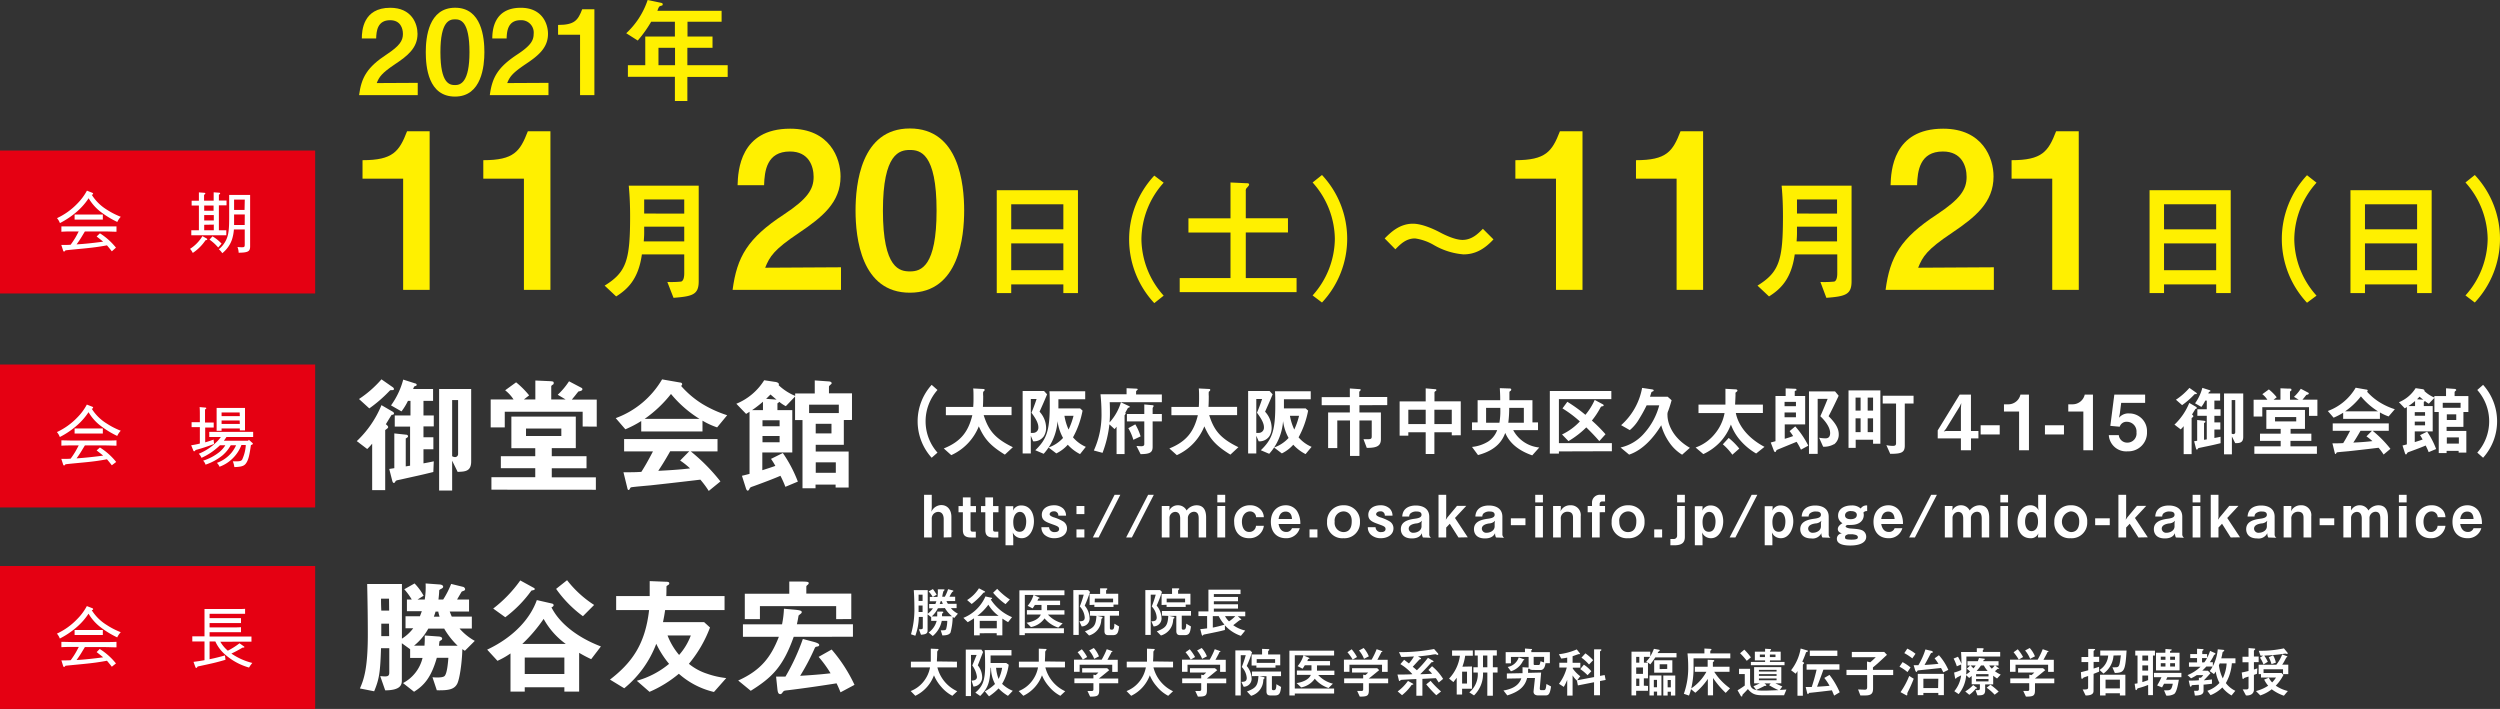 <svg xmlns="http://www.w3.org/2000/svg" viewBox="0 0 575.42 163.17"><rect x="0" y="0" width="575.42" height="163.17" fill="#333333" stroke="none"/><defs><style>.cls-1{fill:#e50012;}.cls-2{fill:#fff;}.cls-3{fill:#fff000;}</style></defs><g id="レイヤー_2" data-name="レイヤー 2"><g id="レイヤー_1-2" data-name="レイヤー 1"><rect class="cls-1" y="34.65" width="72.54" height="32.9"/><path class="cls-2" d="M21.13,44.33c.2.06.3.15.3.26s0,.15-.31.24a10.67,10.67,0,0,0,3.44,3.41A17.74,17.74,0,0,0,27.8,49.9,4.2,4.2,0,0,0,27,51.09a21.31,21.31,0,0,1-4.1-2.54,11.14,11.14,0,0,1-2.5-2.92,14.88,14.88,0,0,1-2.61,3,19.61,19.61,0,0,1-4,2.72,3.69,3.69,0,0,0-.67-1.14,15.56,15.56,0,0,0,4.66-3.33,12.86,12.86,0,0,0,2.23-3Zm4.61,13.52c-.37-.48-.74-.94-1.12-1.38-2,.37-3.3.53-5.54.75-2.74.26-2.74.26-4,.4-.15.2-.24.28-.34.28s-.17-.1-.2-.2l-.43-1.32h.45c.57,0,1.14,0,1.7-.05.39-.54.77-1.09,1.11-1.67s.5-.93.75-1.39H16.88c-1.13,0-1.61,0-2.75.07V52.11c.63,0,2,0,2.75,0h7.19c1.12,0,1.79,0,2.74,0v1.23c-.72,0-1.93-.07-2.74-.07H19.54l-.46.76a22,22,0,0,1-1.46,2.22c2-.12,4.1-.35,6.12-.63-.49-.41-1-.8-1.5-1.19L23,53.7A15,15,0,0,1,26.69,57Zm-2.07-7.31-1.54,0H18.71c-.6,0-.88,0-1.54,0V49.38l1.54,0h3.42c.6,0,.88,0,1.54,0Z"/><path class="cls-2" d="M47.5,54.86c.15.07.2.13.2.23s-.06.15-.4.21a10.58,10.58,0,0,1-2.93,2.92,3.92,3.92,0,0,0-.63-.94,8.94,8.94,0,0,0,2.85-2.93ZM45.78,47.3c-.74,0-1,0-1.67,0v-1.1c.44,0,1.09,0,1.67,0v-.92c0-.49,0-.72,0-1l1.2.09c.2,0,.28.07.28.17s-.08.17-.29.3v1.34h2.21v-.92c0-.49,0-.72,0-1l1.2.09c.2,0,.29.07.29.17s-.08.17-.29.3v1.34c.83,0,1.1,0,1.76,0v1.1c-.44,0-1.09,0-1.76,0l0,5.74c.77,0,1,0,1.71,0v1.15c-.45,0-1.09,0-1.54,0H45.56c-.59,0-.87,0-1.53,0V53c.44,0,1.09,0,1.75,0Zm3.38,1.2V47.3H47v1.2ZM47,49.5v1.24h2.21V49.5Zm0,2.24V53h2.21v-1.3Zm1.91,2.66A9.16,9.16,0,0,1,51,56.08l-.78.89a10.79,10.79,0,0,0-2-1.82Zm4.93-1.59a10.2,10.2,0,0,1-.44,2.31,6.93,6.93,0,0,1-2.24,3.16,4,4,0,0,0-.8-.91A6,6,0,0,0,52.15,55c.46-1.1.6-2.27.6-5V47.3c0-1.95,0-1.95,0-2.44.29,0,.54,0,.91,0h3a8.54,8.54,0,0,0,.91,0c0,.49,0,.49,0,2.44v6.37c0,.51,0,1.35,0,2.86v.2c0,1.15-.49,1.41-2.64,1.44a4.05,4.05,0,0,0-.27-1.32,8.4,8.4,0,0,0,1,.06c.58,0,.67-.07.67-.64V52.81Zm2.5-3.45H53.88V50c0,.6,0,1.18,0,1.78h2.44Zm0-3.42H53.88v2.38h2.41Z"/><path class="cls-3" d="M98.89,66.72h-6.1V41.12H83.44V36.87c7,0,8.45-2,10.25-6.65h5.2Z"/><path class="cls-3" d="M126.69,66.72h-6.1V41.12h-9.35V36.87c7.05,0,8.45-2,10.25-6.65h5.2Z"/><path class="cls-3" d="M147.74,58.55c-.8,5.86-3.45,8.11-5.92,9.68l-2.65-2.49c5-3.09,5.86-5.83,5.86-15.89,0-3.63-.19-5.79-.31-7.12h16.1v22c0,3.08-1.39,3.48-5.8,3.82L153.6,64.9a22.66,22.66,0,0,0,3.18-.09c.55-.18.71-1.05.71-1.88V58.55Zm.53-6.38V53.4c0,.52,0,.89-.1,2.16h9.32V52.17Zm9.22-3V45.91h-9.22v3.24Z"/><path class="cls-3" d="M193.57,61.52v5.2H168.62c1-7.55,3.4-11.85,11.8-17.35,5.45-3.6,6.85-5.8,6.85-8.65,0-2.45-1.1-5.85-5.45-5.85-5.35,0-5.85,4.5-5.95,7.75h-6.1c.1-3.3.55-13,12.1-13,9.1,0,11.6,6.75,11.6,11,0,6-4.2,9.35-9.6,13-5.75,3.85-6.7,5.4-7.75,8Z"/><path class="cls-3" d="M221.92,48.47c0,5.8-1.1,18.9-12.5,18.9-11.2,0-12.5-12.65-12.5-18.9,0-6,1.2-18.9,12.5-18.9S221.92,42.32,221.92,48.47Zm-18.7,0c0,13.5,3.95,14,6.25,14,2.55,0,6.1-1.15,6.1-14,0-13.25-3.8-13.95-6.15-13.95S203.22,35.27,203.22,48.47Z"/><path class="cls-3" d="M244.75,67.46v-2h-12v2h-3.33V43.78h18.69V67.46Zm0-20.44h-12v5.76h12Zm0,9h-12v6.17h12Z"/><path class="cls-3" d="M267.84,42.05a19.74,19.74,0,0,0-5.12,13,19.75,19.75,0,0,0,5.12,13l-2.16,1.72a21.49,21.49,0,0,1,0-29.35Z"/><path class="cls-3" d="M286.74,64h11.69v3.24h-26.9V64h11.69V53.52h-9.68V50.26h9.68V42l3.39.16c.5,0,.9,0,.9.3s-.56.77-.65.93a.94.94,0,0,0-.12.59v6.26h9.71v3.26h-9.71Z"/><path class="cls-3" d="M302.12,68a19.75,19.75,0,0,0,5.12-13,19.74,19.74,0,0,0-5.12-13l2.16-1.72a21.47,21.47,0,0,1,0,29.35Z"/><path class="cls-3" d="M318.71,54.88c1.38-1.39,3.42-3.39,6.5-3.39,2.22,0,5.09,1.39,6.23,2s3.49,1.73,5.18,1.73c2.19,0,3.67-1.51,4.69-2.56l2.44,2.44c-2,2.15-4.1,3.45-6.91,3.45a16.17,16.17,0,0,1-6.78-2.13,11.91,11.91,0,0,0-4.35-1.54c-2.1,0-3.39,1.33-4.54,2.5Z"/><path class="cls-3" d="M364.24,66.72h-6.1V41.12h-9.35V36.87c7,0,8.45-2,10.25-6.65h5.2Z"/><path class="cls-3" d="M392,66.72h-6.1V41.12h-9.35V36.87c7.05,0,8.45-2,10.25-6.65H392Z"/><path class="cls-3" d="M413.09,58.55c-.8,5.86-3.45,8.11-5.92,9.68l-2.65-2.49c5-3.09,5.86-5.83,5.86-15.89,0-3.63-.19-5.79-.31-7.12h16.1v22c0,3.08-1.39,3.48-5.8,3.82L419,64.9a22.66,22.66,0,0,0,3.18-.09c.55-.18.7-1.05.7-1.88V58.55Zm.52-6.38V53.4c0,.52,0,.89-.09,2.16h9.31V52.17Zm9.22-3V45.91h-9.22v3.24Z"/><path class="cls-3" d="M458.92,61.52v5.2H434c1-7.55,3.4-11.85,11.8-17.35,5.45-3.6,6.85-5.8,6.85-8.65,0-2.45-1.1-5.85-5.45-5.85-5.35,0-5.85,4.5-5.95,7.75h-6.1c.1-3.3.55-13,12.1-13,9.1,0,11.6,6.75,11.6,11,0,6-4.2,9.35-9.6,13-5.75,3.85-6.7,5.4-7.75,8Z"/><path class="cls-3" d="M478.47,66.72h-6.11V41.12H463V36.87c7.05,0,8.45-2,10.25-6.65h5.21Z"/><path class="cls-3" d="M510.09,67.46v-2h-12v2h-3.33V43.78h18.68V67.46Zm0-20.44h-12v5.76h12Zm0,9h-12v6.17h12Z"/><path class="cls-3" d="M533.19,42.05a19.69,19.69,0,0,0-5.12,13,19.7,19.7,0,0,0,5.12,13L531,69.68a21.47,21.47,0,0,1,0-29.35Z"/><path class="cls-3" d="M556.34,67.46v-2h-12v2H541V43.78h18.69V67.46Zm0-20.44h-12v5.76h12Zm0,9h-12v6.17h12Z"/><path class="cls-3" d="M567.47,68a19.75,19.75,0,0,0,5.11-13,19.75,19.75,0,0,0-5.11-13l2.15-1.72a21.47,21.47,0,0,1,0,29.35Z"/><rect class="cls-1" y="83.9" width="72.54" height="32.9"/><path class="cls-2" d="M21.13,93.57c.2.06.3.15.3.26s0,.15-.31.25a10.54,10.54,0,0,0,3.44,3.4,17.13,17.13,0,0,0,3.24,1.66,4.25,4.25,0,0,0-.82,1.2,21.3,21.3,0,0,1-4.1-2.55,10.83,10.83,0,0,1-2.5-2.92,14.88,14.88,0,0,1-2.61,3,19.21,19.21,0,0,1-4,2.72,3.81,3.81,0,0,0-.67-1.14,15.56,15.56,0,0,0,4.66-3.33,12.66,12.66,0,0,0,2.23-3Zm4.61,13.52c-.37-.47-.74-.93-1.12-1.38-2,.37-3.3.54-5.54.75-2.74.26-2.74.26-4,.4-.15.2-.24.28-.34.28a.28.28,0,0,1-.2-.2l-.43-1.32h.45c.57,0,1.14,0,1.7-.05a19.35,19.35,0,0,0,1.11-1.67c.26-.45.5-.92.75-1.38H16.88c-1.13,0-1.61,0-2.75.06v-1.23c.63,0,2,.05,2.75.05h7.19c1.12,0,1.79,0,2.74-.05v1.23c-.72,0-1.93-.06-2.74-.06H19.54c-.19.31-.34.57-.46.75a23.54,23.54,0,0,1-1.46,2.23c2-.13,4.1-.36,6.12-.63-.49-.42-1-.8-1.5-1.2L23,103a14.92,14.92,0,0,1,3.74,3.33Zm-2.07-7.3c-.45,0-1.09,0-1.54,0H18.71c-.6,0-.88,0-1.54,0V98.62l1.54,0h3.42c.6,0,.88,0,1.54,0Z"/><path class="cls-2" d="M46,98.31h-.69c-.5,0-.8,0-1.21,0V97.18H46V96c0-1.13,0-1.88-.06-2.3l1.28.11c.18,0,.26.06.26.15s-.08.17-.29.29v3h2v1.15c-.34,0-.81,0-1.23,0h-.73v3.41c.66-.18,1.3-.4,1.93-.63l.11,1a39.51,39.51,0,0,1-4.25,1.4c-.14.23-.22.29-.33.29s-.15-.08-.2-.19l-.49-1.19c.69-.11,1.37-.23,2-.4Zm9.57,4.12a8.49,8.49,0,0,1-1.94,3,8.3,8.3,0,0,1-3.11,2,2.44,2.44,0,0,0-.6-.89,7.75,7.75,0,0,0,3.42-2.41,7.86,7.86,0,0,0,1-1.64H53.1a8.33,8.33,0,0,1-1.87,2.31,12.34,12.34,0,0,1-3.92,2.15,2.21,2.21,0,0,0-.56-.92,11.4,11.4,0,0,0,3.77-2,6.56,6.56,0,0,0,1.35-1.55H50.63a4.19,4.19,0,0,1-.37.35,14.5,14.5,0,0,1-3.88,2.55,2.92,2.92,0,0,0-.63-.94,12.56,12.56,0,0,0,4.08-2.69,8.1,8.1,0,0,0,1-1.16H50c-.74,0-1.06,0-1.83,0V99.4c.46,0,1.25,0,1.83,0h6.45c.76,0,1.21,0,1.82,0v1.18c-.46,0-1.32,0-1.82,0H52.13c-.2.29-.39.58-.61.87h5.57l.19-.23.79.71c.1.08.13.14.13.2s-.06.17-.25.24l-.2.08c-.34,2.4-.57,3.29-1,4s-.89,1-2.81,1.06a5.23,5.23,0,0,0-.35-1.33c.38,0,.64,0,1,0,.65,0,1-.13,1.16-.42a9.28,9.28,0,0,0,.81-3.08l0-.26ZM51,98.62v.54H49.86c0-.36,0-.85,0-1.63V95.24c0-.66,0-.95,0-1.35.34,0,.66,0,1.11,0h4.31c.49,0,.71,0,1.11,0,0,.26,0,.88,0,1.35v2.23c0,.83,0,1.18,0,1.59H55.2v-.44Zm4.16-3.68H51v.84H55.2Zm0,1.84H51v.8H55.2Z"/><path class="cls-2" d="M90.15,95.48c-.23.32-1.14,1.84-1.34,2.16.26.21.53.44.53.67s-.33.41-.68.68v13.83h-3v-10.7a14.42,14.42,0,0,1-1.14,1.23l-2.4-1.82a23.8,23.8,0,0,0,5.68-8.28l2.57,1.5a.54.54,0,0,1,.32.44C90.65,95.42,90.42,95.48,90.15,95.48ZM90,89.8c-.21,0-.3.12-.44.27A31,31,0,0,1,85,94l-2.37-2.16a25.1,25.1,0,0,0,5.17-4.53l2.64,1.84a.6.6,0,0,1,.23.35C90.68,89.8,90.51,89.8,90,89.8Zm9.74,18.84c-3.19.79-3.63.85-7.52,1.73-1,.2-1.08.23-1.2.44s-.2.35-.38.35-.29-.27-.35-.47l-.7-2.75,1.17-.18v-8l2.69.29c.29,0,.47.18.47.38s-.32.38-.53.5v6.43c.26-.06.82-.14,1-.17v-9H90.86V95.62h3.62V92.26H93.9a13.45,13.45,0,0,1-1.49,2.43L90,93.31a18,18,0,0,0,2.81-5.94l2.75.88c.11,0,.35.12.35.32s-.18.24-.53.36a2.17,2.17,0,0,0-.29.61h4.59v2.72H97.47v3.36h2.37v2.52H97.47v2.51h2.28v2.75H97.47v3.25c.79-.14,1.58-.29,2.37-.47Zm5.61,0-1.28-2.6v6.87h-3V89.54h7.38v16.61C108.47,108.49,107.09,108.55,105.39,108.61Zm.09-16.55h-1.37V105a1.35,1.35,0,0,0,.67.21.7.7,0,0,0,.7-.67Z"/><path class="cls-2" d="M134.11,98.17v-3.4H116.18v3.6h-3.24V91.94h5.26a8.65,8.65,0,0,0-1.93-2.11L118.79,88a19.92,19.92,0,0,1,3,3l-1.2.94h2.63V87.58l2.64.12c1.43.06,1.58.08,1.58.41s0,.29-.3.49-.26.33-.26.47v2.87h3.3l-1.81-1.08a16.47,16.47,0,0,0,2.6-3.1l2.55,1.34c.32.18.53.21.53.5s-.44.44-.91.5c-.09.11-.18.2-.7.87-.24.3-.53.65-.82,1h5.73v6.23Zm-21,14.54v-2.87h10.09v-2.08h-7.92V105h7.92v-1.84h-5.5V95.89h14.83v7.25H127V105h8v2.78h-8v2.08h10.15v2.87ZM129.2,98.64h-8.13v1.72h8.13Z"/><path class="cls-2" d="M165.06,98.37a17.21,17.21,0,0,1-3.37-1.55v2.49h-14.1v-2.4a24.81,24.81,0,0,1-3.65,1.9l-2.22-2.57a20.56,20.56,0,0,0,10.67-8.92l4.18.73c.24,0,.44.17.44.38a.41.41,0,0,1-.26.38A21.71,21.71,0,0,0,161.69,93a26.92,26.92,0,0,0,5.68,2.57ZM163.13,113a21.69,21.69,0,0,0-1.93-2.6c-4,.49-10.59,1.22-11.44,1.31-.61.06-3.72.32-4.42.44a.39.39,0,0,0-.29.2c-.18.36-.26.44-.35.44a.32.32,0,0,1-.26-.26l-.94-3.83c1.84,0,2.66,0,4.12-.09.74-1.17,1.35-2.19,2.67-4.71h-6.64v-2.84h21.5v2.84H159a43.09,43.09,0,0,1,6.82,6.91Zm-8.69-22.32a28.51,28.51,0,0,1-6.06,5.73H161A26.65,26.65,0,0,1,154.44,90.68ZM156.55,106l2.1-2.14h-4.39c-1.37,2.43-2.22,3.72-2.75,4.51,2.46-.12,4.89-.27,7.32-.56A17.79,17.79,0,0,0,156.55,106Z"/><path class="cls-2" d="M194.22,96.68v5.7h-6.47v1.55h7.58v8.28h-3v-.67h-4.62v.84h-3V96.68H183V91.27l-2.13,2.22a8.23,8.23,0,0,1-1.5-1,1.89,1.89,0,0,1-.43.35V94.4h3.42v9.74h-6.9v4.09c1.28-.41,2.1-.67,3-1a15.31,15.31,0,0,0-1-1.61l2.72-1.35a30.56,30.56,0,0,1,3.46,6.58l-2.87,1.2a22.66,22.66,0,0,0-1.14-2.54c-.85.38-2.81,1.17-6.11,2.37-.77.26-.85.29-1,.61s-.26.44-.44.44-.32-.32-.38-.5l-.93-2.92c.9-.21,1.17-.29,1.75-.44V94.77l-.79.5-2.25-2.34a13.63,13.63,0,0,0,6.41-5.41l2.51.38c.15,0,.88.15.88.56a.43.43,0,0,1-.06.2,12.54,12.54,0,0,0,3.8,2.46v-.56h4.51v-3l3.21.23c.27,0,.68.12.68.41,0,.12-.09.21-.24.32-.32.3-.38.36-.38.53v1.49h5.3v6.12Zm-18.61-4.22a26,26,0,0,1-2.51,1.94h2.51Zm3.83,4.27H175.5v1.38h3.94Zm0,3.63H175.5v1.44h3.94Zm-2.1-9.56-1,1,2.4.18C178.13,91.5,177.92,91.29,177.34,90.8Zm15.73,2.34h-6.84v1.93h6.84Zm-1.69,4.41h-3.63v2.2h3.63Zm1,8.87h-4.62v2.4h4.62Z"/><path class="cls-2" d="M214.44,105.36a12.51,12.51,0,0,1,0-16.78l1.34,1.18a10.86,10.86,0,0,0,0,14.42Z"/><path class="cls-2" d="M231.29,104.64c-3.53-2.16-4.77-3.76-6-6.51a12.28,12.28,0,0,1-6.34,6.63l-1.72-1.54c4.06-1.63,5.67-4,6.57-7.65h-6.09v-1.9H224c.07-.77.07-1.67.07-1.93,0-1,0-1.77-.07-2.33l2.33.12c.12,0,.3,0,.3.21s-.18.3-.33.44a5,5,0,0,0,0,1c0,.15,0,1.65-.07,2.47h6.6v1.9h-6.42c1.07,3.37,2.44,5.31,6.72,7.38Z"/><path class="cls-2" d="M239.27,94.76a5.55,5.55,0,0,1,1.51,3.63,3.65,3.65,0,0,1-.51,2,2.77,2.77,0,0,1-2.47,1.19l-.54-1.28v4.07h-1.88V90h4.93l.7.76C240.17,92.78,239.76,93.67,239.27,94.76Zm-1.86.23c.3-.72.7-1.7,1.18-3.16h-1.33v7.81a5.2,5.2,0,0,0,.52,0A1.2,1.2,0,0,0,239,98.36C239,97.51,238.54,96.51,237.41,95Zm11.18,9.53a9.71,9.71,0,0,1-2.82-2.16,8.53,8.53,0,0,1-2.64,2L241.34,103a8.09,8.09,0,0,0,3.34-2.2,11,11,0,0,1-1.27-3.87,12.5,12.5,0,0,1-3.19,7.52l-1.93-.82c2.49-2.41,3.33-4.32,3.33-10.18,0-1.47,0-2.54-.07-3.39h8.23V91.9h-6.17c0,1.14,0,1.26,0,2.1h5l.56.51a20.48,20.48,0,0,1-2.2,6.15,8.16,8.16,0,0,0,2.95,2.19ZM245,95.71a12.67,12.67,0,0,0,.95,3.16,16.78,16.78,0,0,0,1.14-3.16Z"/><path class="cls-2" d="M255.42,92.58c.05,1,.05,2.11.05,2.32a22.56,22.56,0,0,1-.09,2.33A11.92,11.92,0,0,0,258,92.6l1.89.88a.2.2,0,0,1,.15.16.13.13,0,0,1-.07.12,3,3,0,0,0-.36.14L259,95a.24.24,0,0,1,.09.16.26.26,0,0,1-.07.17,2,2,0,0,1-.18.25v8.93H257v-6.3c-.19.25-.33.42-.46.56l-1.19-1.1a26.52,26.52,0,0,1-1.58,6.56l-2-.54a19.74,19.74,0,0,0,1.76-8.64c0-1.44-.09-2.87-.23-4.3h6V89.35l2.35.11c.08,0,.21.07.21.14a.3.3,0,0,1-.16.23c-.07.07-.21.19-.21.26v.7h5.93v1.79ZM265.3,97v5.85c0,1.35-.7,1.65-2.77,1.68l-.95-1.88c.31,0,.75.06,1.08.06.58,0,.72-.21.72-.5V97h-4V95.29h4v-2.2l1.95.18c.12,0,.2.09.2.19s-.23.39-.23.46v1.37h2.12V97Zm-4.44,4.23a11.49,11.49,0,0,0-1.16-2.68l1.61-.88a12.13,12.13,0,0,1,1.22,2.77Z"/><path class="cls-2" d="M283.2,104.64c-3.53-2.16-4.78-3.76-6-6.51a12.3,12.3,0,0,1-6.33,6.63l-1.72-1.54c4.05-1.63,5.67-4,6.56-7.65h-6.09v-1.9h6.3c.07-.77.07-1.67.07-1.93,0-1,0-1.77-.07-2.33l2.34.12c.12,0,.3,0,.3.21s-.18.3-.34.44a6.65,6.65,0,0,0,0,1c0,.15,0,1.65-.07,2.47h6.59v1.9h-6.42c1.07,3.37,2.44,5.31,6.72,7.38Z"/><path class="cls-2" d="M291.18,94.76a5.55,5.55,0,0,1,1.51,3.63,3.65,3.65,0,0,1-.51,2,2.78,2.78,0,0,1-2.47,1.19l-.55-1.28v4.07h-1.88V90h4.94l.7.76C292.08,92.78,291.67,93.67,291.18,94.76Zm-1.86.23c.3-.72.7-1.7,1.18-3.16h-1.34v7.81c.14,0,.27,0,.53,0a1.2,1.2,0,0,0,1.23-1.31C290.92,97.51,290.44,96.51,289.32,95Zm11.18,9.53a9.85,9.85,0,0,1-2.83-2.16,8.5,8.5,0,0,1-2.63,2L293.25,103a8.15,8.15,0,0,0,3.34-2.2,11,11,0,0,1-1.27-3.87,12.5,12.5,0,0,1-3.19,7.52l-1.93-.82c2.49-2.41,3.33-4.32,3.33-10.18,0-1.47,0-2.54-.07-3.39h8.23V91.9h-6.17c0,1.14,0,1.26,0,2.1h5l.57.51a20.76,20.76,0,0,1-2.2,6.15,8.08,8.08,0,0,0,3,2.19Zm-3.6-8.81a12.67,12.67,0,0,0,1,3.16A16.78,16.78,0,0,0,299,95.71Z"/><path class="cls-2" d="M312.9,93.27v1.67h4.94v6.15c0,1.6-1,2-3.25,2l-.76-2c.34,0,.62,0,1,0,.77,0,.9-.12.9-.68V96.78H312.9v8.16h-2.17V96.78H307.8v6.35h-2.11V94.94h5V93.27h-6.48V91.41h6.48v-2l2.26.16c.09,0,.23,0,.23.16a.25.25,0,0,1-.09.19c-.21.21-.23.25-.23.3v1.16h6.44v1.86Z"/><path class="cls-2" d="M334.15,100.2v-.7h-4v5h-2v-5h-4v.77h-2V92.39h6v-3l2.19.19c.11,0,.27,0,.27.19s-.13.2-.2.25-.24.16-.24.26v2.09h6.05v7.81Zm-6-5.9h-4v3.3h4Zm6,0h-4v3.3h4Z"/><path class="cls-2" d="M352.67,104.81c-4.56-1.58-5.76-4.15-6.21-5.17-.51,1.33-1.64,3.88-6.27,5.1l-1.38-1.87a8.73,8.73,0,0,0,3.7-1.23A5.34,5.34,0,0,0,344.6,99h-5.79V97.22h1.29V92.11h5.2c0-1.49-.06-2-.09-2.77l2,.07c.4,0,.63,0,.63.28a.36.36,0,0,1-.2.3c-.19.12-.22.19-.22.29,0,.51,0,1.32,0,1.83h5.3v5.11H354V99h-5.71a7.62,7.62,0,0,0,6,4ZM342.05,93.88V97.3h3.07a16.7,16.7,0,0,0,.2-3.42Zm8.69,0h-3.37a26.24,26.24,0,0,1-.21,3.42h3.58Z"/><path class="cls-2" d="M358.81,103.9v.51h-2.09V90h14.16v1.86H358.81V102H371v1.86Zm9.3-2.37c-.72-.82-1.49-1.68-3-3.16a20.57,20.57,0,0,1-4.1,3.16L359.53,100a13.51,13.51,0,0,0,4.1-3,26.28,26.28,0,0,0-4-3l1.12-1.52a35.23,35.23,0,0,1,4.16,3,14.59,14.59,0,0,0,2.14-3.43l1.86,1a.33.33,0,0,1,.2.26c0,.16-.16.18-.27.2-.31.05-.33.08-.49.35a18.08,18.08,0,0,1-1.95,2.94,35.13,35.13,0,0,1,3.14,3.15Z"/><path class="cls-2" d="M387.17,104.66a9.73,9.73,0,0,1-2.92-2.78,13.16,13.16,0,0,1-1.89-4c-1.62,2.69-4.18,5.7-7.39,6.76L373,103a10.14,10.14,0,0,0,5.51-3.35,15.5,15.5,0,0,0,3.39-6.35H379a32,32,0,0,1-1.72,3.12A9.55,9.55,0,0,1,375.13,99l-2-1.14a15.05,15.05,0,0,0,4.83-8.58l2.21.33c.4.06.45.15.45.25a.21.21,0,0,1-.08.18,3.17,3.17,0,0,0-.42.19s-.29.91-.34,1.09h4.07l.9.8c-.16.57-.35,1.29-.77,2.43a1.94,1.94,0,0,0-.18,1c0,1.73,1,5.14,5.16,7.52Z"/><path class="cls-2" d="M404.21,104.38a14.27,14.27,0,0,1-3.58-2.94,11.56,11.56,0,0,1-2.23-3.73,12.09,12.09,0,0,1-2.56,4.12,12.65,12.65,0,0,1-3.79,2.69L390.27,103a9.88,9.88,0,0,0,4.41-3.12,10.4,10.4,0,0,0,2.26-4.81h-6V93.13h6.2c0-1.2,0-2.37,0-3.64l2.39.13c.17,0,.37.1.37.28s-.23.31-.44.47a4.7,4.7,0,0,0,0,.51c0,.18-.05,1.4-.1,2.25h6.4v1.93h-6.23c.6,3,2.93,5.86,6.6,7.79Zm-5.48.28a13.5,13.5,0,0,0-2.19-2.39l1.35-1.47a16,16,0,0,1,2.44,2.45Z"/><path class="cls-2" d="M414.52,103.5a13.48,13.48,0,0,0-1-1.81c-.44.19-4.49,1.83-4.56,1.88a.9.9,0,0,0-.16.24c-.07.18-.12.23-.21.23s-.23-.1-.3-.3l-.72-1.89,1.09-.3V91.15H411V89.39l2.11.09c.14,0,.38,0,.38.24s-.12.16-.21.2-.19.1-.19.17v1.06h2.4v6.54h-4.7V101c.77-.22,1.39-.42,1.93-.63a11.7,11.7,0,0,0-.81-1.14l1.3-1.09a20.35,20.35,0,0,1,3,4.44Zm-1.15-11h-2.62v1h2.62Zm0,2.44h-2.62v1.1h2.62Zm8.75,7.3a4.6,4.6,0,0,1-2.49.58l-.93-2.07a8.31,8.31,0,0,0,1.46.14c.26,0,1.08,0,1.08-1.2,0-1.63-1.64-3.3-2.26-3.89.41-.86,1.14-2.62,1.69-4h-2.3v12.67h-2V90.09h6l.83,1c-.58,1.25-1.74,3.67-2.32,4.71,1.65,1.61,2.34,2.89,2.34,4.14A2.79,2.79,0,0,1,422.12,102.29Z"/><path class="cls-2" d="M431.12,102.13v-.91h-4v1.87h-1.65V89.85h7.33v12.28Zm-2.87-10.62h-1.16v3h1.16Zm0,4.78h-1.16v3.17h1.16Zm2.87-4.78h-1.24v3h1.24Zm0,4.78h-1.24v3.17h1.24Zm7.3-3.41v9.69c0,1.65-.87,1.88-3.35,1.89l-.89-2a8.13,8.13,0,0,0,1.52.17c.5,0,.71-.17.71-.58V92.88h-3.07V91.09h7.1v1.79Z"/><path class="cls-2" d="M453.66,100.9v2.74h-2.32V100.9H446V99.06l5.05-8.23h2.6V99.2h1.72v1.7Zm-2.58-7.37-3.2,5.2-.49.59.49-.12h3.46V93.92l.09-1.16Z"/><path class="cls-2" d="M455.88,100V97.88h4.39V100Z"/><path class="cls-2" d="M464.73,103.64V94.72h-3.48V93.06h1a2.86,2.86,0,0,0,2.79-2.23H467v12.81Z"/><path class="cls-2" d="M470.68,100V97.88h4.38V100Z"/><path class="cls-2" d="M479.52,103.64V94.72h-3.47V93.06h1a2.87,2.87,0,0,0,2.79-2.23h1.89v12.81Z"/><path class="cls-2" d="M489.73,103.88a4,4,0,0,1-4.35-3.72h2.3a1.93,1.93,0,0,0,2,1.72,2.1,2.1,0,0,0,2.07-2.36,2.23,2.23,0,0,0-2.21-2.44,1.63,1.63,0,0,0-1.65,1.14l-2.16-.2.92-7.19h7.09v1.89h-5.51l-.32,2.53-.19.91a2.8,2.8,0,0,1,2.38-1,4.06,4.06,0,0,1,4.07,4.23A4.29,4.29,0,0,1,489.73,103.88Z"/><path class="cls-2" d="M505.34,94.11c-.14.19-.69,1.11-.81,1.3.16.12.31.26.31.4s-.19.25-.4.41v8.3h-1.83V98.09a6.41,6.41,0,0,1-.68.74l-1.44-1.09a14.24,14.24,0,0,0,3.41-5l1.54.89a.33.33,0,0,1,.19.27C505.63,94.07,505.49,94.11,505.34,94.11Zm-.07-3.4c-.13,0-.18.07-.27.15a18.17,18.17,0,0,1-2.75,2.39L500.83,92a14.77,14.77,0,0,0,3.1-2.72l1.58,1.11a.34.34,0,0,1,.14.21C505.65,90.71,505.55,90.71,505.27,90.71Zm5.84,11.3c-1.91.47-2.18.51-4.51,1-.58.12-.65.14-.72.27s-.12.21-.23.21-.17-.16-.21-.29l-.42-1.64.7-.11V96.67l1.62.18c.17,0,.28.1.28.23s-.2.22-.32.29v3.86l.63-.1V95.71h-2.17V94.2h2.17v-2h-.35a8.27,8.27,0,0,1-.89,1.46l-1.46-.83a10.71,10.71,0,0,0,1.68-3.56l1.65.53c.07,0,.21.07.21.19s-.1.14-.31.21a1.82,1.82,0,0,0-.18.37H511v1.63h-1.32v2h1.42v1.51h-1.42v1.51h1.37v1.65h-1.37v1.94c.48-.08.95-.17,1.42-.28Zm3.37,0-.77-1.56v4.12H511.9v-14h4.42v10C516.32,101.92,515.49,102,514.48,102Zm0-9.93h-.82V99.8a.81.81,0,0,0,.4.12.42.42,0,0,0,.42-.4Z"/><path class="cls-2" d="M531.46,95.72v-2H520.71v2.16h-2V92h3.16a5.16,5.16,0,0,0-1.16-1.27l1.51-1.1a11.48,11.48,0,0,1,1.81,1.81l-.72.56h1.58V89.37l1.58.07c.85,0,.94,0,.94.25s0,.17-.17.3-.16.19-.16.28V92h2L528,91.34a10,10,0,0,0,1.57-1.86l1.52.8c.2.11.32.13.32.3s-.27.27-.55.3l-.42.53c-.14.17-.31.38-.49.58h3.44v3.73Zm-12.58,8.73v-1.72h6.06v-1.25h-4.76V99.81h4.76v-1.1h-3.3V94.36h8.89v4.35h-3.31v1.1H532v1.67h-4.81v1.25h6.09v1.72ZM528.52,96h-4.88v1h4.88Z"/><path class="cls-2" d="M549.78,95.85a10.42,10.42,0,0,1-2-.93v1.49h-8.46V95a15.56,15.56,0,0,1-2.2,1.14l-1.33-1.54a12.38,12.38,0,0,0,6.41-5.36l2.51.44c.14,0,.26.11.26.23a.25.25,0,0,1-.16.23,13.24,13.24,0,0,0,3,2.51,15.49,15.49,0,0,0,3.4,1.54Zm-1.15,8.77a13.07,13.07,0,0,0-1.16-1.56c-2.41.3-6.36.74-6.86.79s-2.23.19-2.65.26a.24.24,0,0,0-.18.12c-.1.22-.16.27-.21.27a.21.21,0,0,1-.16-.16l-.56-2.3c1.11,0,1.6,0,2.48-.05.43-.7.8-1.32,1.59-2.83h-4v-1.7h12.9v1.7h-3.71a25.77,25.77,0,0,1,4.09,4.15Zm-5.22-13.39a16.71,16.71,0,0,1-3.63,3.44h7.55A16,16,0,0,1,543.41,91.23Zm1.27,9.21,1.26-1.28h-2.63c-.83,1.46-1.33,2.23-1.65,2.71,1.47-.07,2.93-.16,4.39-.34A11.53,11.53,0,0,0,544.68,100.44Z"/><path class="cls-2" d="M567,94.83v3.42h-3.87v.93h4.54v5h-1.77v-.41h-2.77v.51h-1.81V94.83h-1V91.58l-1.28,1.34a5.09,5.09,0,0,1-.9-.62,1.2,1.2,0,0,1-.26.21v.95h2.05V99.3H555.8v2.46c.77-.24,1.27-.4,1.81-.6a9.83,9.83,0,0,0-.6-1l1.64-.81a18.93,18.93,0,0,1,2.07,4l-1.72.72a14.79,14.79,0,0,0-.69-1.53c-.51.23-1.68.7-3.67,1.42-.45.16-.5.18-.61.37s-.16.27-.26.27-.2-.2-.23-.3l-.56-1.76c.54-.12.7-.17,1-.26V93.69l-.47.3-1.35-1.41a8.26,8.26,0,0,0,3.84-3.24l1.51.22c.09,0,.52.09.52.34a.21.21,0,0,1,0,.12,7.57,7.57,0,0,0,2.28,1.48v-.34H563V89.37l1.93.14c.16,0,.41.07.41.25s-.06.12-.14.19-.23.21-.23.32v.89h3.17v3.67ZM555.87,92.3a14.84,14.84,0,0,1-1.51,1.16h1.51Zm2.3,2.56H555.8v.83h2.37Zm0,2.18H555.8v.86h2.37Zm-1.26-5.74-.58.6,1.44.1A10.06,10.06,0,0,1,556.91,91.3Zm9.44,1.41h-4.11v1.15h4.11Zm-1,2.65h-2.17v1.31h2.17Zm.6,5.31h-2.77v1.44h2.77Z"/><path class="cls-2" d="M571.53,105.36l-1.34-1.18a10.86,10.86,0,0,0,0-14.42l1.34-1.18a12.54,12.54,0,0,1,0,16.78Z"/><path class="cls-2" d="M217.21,123.71v-4.25c0-.67-.23-1.64-1.27-1.64a1.51,1.51,0,0,0-1.48,1.62v4.27h-1.77v-9.82h1.77v3l-.08.9a2.55,2.55,0,0,1,2.25-1.54c1.54,0,2.35,1.21,2.35,2.7v4.71Z"/><path class="cls-2" d="M223.39,117.9v4c0,.32.13.47.44.47h.77v1.35h-1.09c-1.41,0-1.89-.57-1.89-1.71v-4.1h-1v-1.43h1v-2h1.77v2h1.25v1.43Z"/><path class="cls-2" d="M228.57,117.9v4c0,.32.13.47.44.47h.77v1.35h-1.09c-1.42,0-1.9-.57-1.9-1.71v-4.1h-1v-1.43h1v-2h1.78v2h1.25v1.43Z"/><path class="cls-2" d="M235.17,123.88a2.24,2.24,0,0,1-1.59-.63,2.18,2.18,0,0,1-.47-.7l.11,1.37v1.59h-1.78v-9h1.78v.46l-.07.58a2,2,0,0,1,1.92-1.21c2.05,0,2.91,1.81,2.91,3.66S237,123.88,235.17,123.88Zm-.41-6.06c-1.06,0-1.54,1.22-1.54,2.27s.18,2.31,1.46,2.31,1.52-1.42,1.52-2.4S235.81,117.82,234.76,117.82Z"/><path class="cls-2" d="M242.69,123.88a3.33,3.33,0,0,1-2.34-.85,2.29,2.29,0,0,1-.65-1.69h1.77a1.17,1.17,0,0,0,1.3,1.13c.15,0,1,0,1-.71,0-.5-.36-.66-1.51-1.07-1.48-.53-2.47-.88-2.47-2.2s1.16-2.19,2.81-2.19a3,3,0,0,1,2.11.75,2.28,2.28,0,0,1,.66,1.64h-1.78a.93.93,0,0,0-1-1c-.71,0-1,.4-1,.67s.34.49.91.7a9.23,9.23,0,0,1,2.28,1,1.86,1.86,0,0,1,.81,1.55C245.6,123.05,244.27,123.88,242.69,123.88Z"/><path class="cls-2" d="M247.77,118.33v-1.86h1.82v1.86Zm0,5.38v-1.86h1.82v1.86Z"/><path class="cls-2" d="M252.86,123.71h-1.32l5-9.82h1.32Z"/><path class="cls-2" d="M260.52,123.71H259.2l5.06-9.82h1.31Z"/><path class="cls-2" d="M275.9,123.71v-4.4c0-.85-.24-1.52-1.12-1.52a1.45,1.45,0,0,0-1.37,1.52v4.4h-1.77v-4.4c0-.56-.16-1.49-1.16-1.49a1.37,1.37,0,0,0-1.3,1.38v4.51H267.4v-7.24h1.78v.39l-.06.65a2.15,2.15,0,0,1,2-1.21,2.18,2.18,0,0,1,2,1.2,2.84,2.84,0,0,1,2.3-1.2c1.64,0,2.19,1.22,2.19,2.8v4.61Z"/><path class="cls-2" d="M280.19,115.64v-1.75H282v1.75Zm0,8.07v-7.24H282v7.24Z"/><path class="cls-2" d="M287.5,123.88c-2.45,0-3.43-1.8-3.43-3.71a3.55,3.55,0,0,1,3.66-3.87,3.22,3.22,0,0,1,2.35.9,2.63,2.63,0,0,1,.81,1.85h-1.78a1.37,1.37,0,0,0-1.39-1.34c-.93,0-1.87.79-1.87,2.37,0,.94.33,2.36,1.69,2.36a1.52,1.52,0,0,0,1.55-1.42h1.81A3.29,3.29,0,0,1,287.5,123.88Z"/><path class="cls-2" d="M294.29,120.61c.07.37.34,1.83,1.76,1.83a1.33,1.33,0,0,0,1.32-.87h1.79a3.17,3.17,0,0,1-3.2,2.31c-2,0-3.45-1.3-3.45-3.78s1.6-3.8,3.39-3.8a3.07,3.07,0,0,1,2.66,1.37,5.36,5.36,0,0,1,.73,2.94Zm1.63-2.86c-1.32,0-1.55,1.25-1.63,1.71h3.08C297.33,118.33,296.8,117.75,295.92,117.75Z"/><path class="cls-2" d="M301.41,123.71v-1.86h1.82v1.86Z"/><path class="cls-2" d="M309.2,123.88a3.48,3.48,0,0,1-3.75-3.74,3.67,3.67,0,0,1,3.79-3.84,3.62,3.62,0,0,1,3.78,3.82A3.57,3.57,0,0,1,309.2,123.88Zm0-6.17a2.09,2.09,0,0,0-2,2.37,2.11,2.11,0,0,0,2,2.39c1.67,0,1.92-1.48,1.92-2.38C311.21,118.44,310.23,117.71,309.24,117.71Z"/><path class="cls-2" d="M317.83,123.88a3.32,3.32,0,0,1-2.34-.85,2.25,2.25,0,0,1-.66-1.69h1.78a1.17,1.17,0,0,0,1.3,1.13c.15,0,1,0,1-.71,0-.5-.36-.66-1.5-1.07-1.48-.53-2.47-.88-2.47-2.2s1.15-2.19,2.8-2.19a3,3,0,0,1,2.12.75,2.27,2.27,0,0,1,.65,1.64h-1.77a.93.93,0,0,0-1-1c-.71,0-1,.4-1,.67s.34.49.9.7a9.43,9.43,0,0,1,2.29,1,1.85,1.85,0,0,1,.8,1.55C320.73,123.05,319.4,123.88,317.83,123.88Z"/><path class="cls-2" d="M327.51,123.71a1.92,1.92,0,0,1-.22-1c-.2.39-.64,1.22-2.34,1.22-2,0-2.52-1.21-2.52-2.12,0-1.67,1.49-2.17,3.1-2.4.78-.1,1.66-.25,1.66-.92s-.62-.76-1.17-.76a2,2,0,0,0-1.39.45,1,1,0,0,0-.28.71h-1.6c.13-2.25,2.14-2.54,3.1-2.54,1.67,0,3.12.72,3.12,2.59v4a.94.94,0,0,0,.41.84Zm-1.6-3.23c-.67.11-1.67.35-1.67,1.22a1,1,0,0,0,1.14.92c.73,0,1.81-.46,1.81-1.47v-.82l.09-.47A1.94,1.94,0,0,1,325.91,120.48Z"/><path class="cls-2" d="M335.69,123.71l-2-3.16-.82.87v2.29h-1.77v-9.82h1.77V119l-.09.62.36-.52,2.22-2.67h2.13l-2.6,2.79,2.94,4.45Z"/><path class="cls-2" d="M344.34,123.71a1.92,1.92,0,0,1-.22-1c-.2.39-.64,1.22-2.34,1.22-2,0-2.52-1.21-2.52-2.12,0-1.67,1.49-2.17,3.1-2.4.78-.1,1.66-.25,1.66-.92s-.62-.76-1.17-.76a2,2,0,0,0-1.39.45,1,1,0,0,0-.28.71h-1.6c.13-2.25,2.14-2.54,3.1-2.54,1.67,0,3.12.72,3.12,2.59v4a.94.94,0,0,0,.41.84Zm-1.6-3.23c-.67.11-1.67.35-1.67,1.22a1,1,0,0,0,1.14.92c.73,0,1.81-.46,1.81-1.47v-.82l.09-.47A1.94,1.94,0,0,1,342.74,120.48Z"/><path class="cls-2" d="M347.75,120.88V119.3h3.36v1.58Z"/><path class="cls-2" d="M353.36,115.64v-1.75h1.77v1.75Zm0,8.07v-7.24h1.77v7.24Z"/><path class="cls-2" d="M362.06,123.71v-4.57c0-.81-.34-1.35-1.23-1.35a1.49,1.49,0,0,0-1.58,1.69v4.23h-1.78v-7.24h1.78v.61l-.07.62a2.37,2.37,0,0,1,2.23-1.4,2.26,2.26,0,0,1,2.42,2.55v4.86Z"/><path class="cls-2" d="M368.2,117.9v5.81h-1.77V117.9h-1v-1.43h1v-.74a1.79,1.79,0,0,1,2-1.84h1v1.53h-.58a.58.58,0,0,0-.66.61v.44h1.24v1.43Z"/><path class="cls-2" d="M374.71,123.88a3.48,3.48,0,0,1-3.76-3.74,3.67,3.67,0,0,1,3.8-3.84,3.61,3.61,0,0,1,3.77,3.82A3.57,3.57,0,0,1,374.71,123.88Zm0-6.17a2.09,2.09,0,0,0-2,2.37c0,1.37.75,2.39,2,2.39,1.67,0,1.92-1.48,1.92-2.38C376.72,118.44,375.74,117.71,374.75,117.71Z"/><path class="cls-2" d="M380.75,123.71v-1.86h1.82v1.86Z"/><path class="cls-2" d="M385.31,125.51h-.84v-1.45h.72a.77.77,0,0,0,.83-.84v-6.75h1.78v7.1C387.8,125,387,125.51,385.31,125.51Zm.71-9.87v-1.75h1.78v1.75Z"/><path class="cls-2" d="M393.82,123.88a2.21,2.21,0,0,1-1.58-.63,2,2,0,0,1-.47-.7l.1,1.37v1.59H390.1v-9h1.77v.46l-.06.58a2,2,0,0,1,1.92-1.21c2,0,2.9,1.81,2.9,3.66S395.66,123.88,393.82,123.88Zm-.4-6.06c-1.06,0-1.55,1.22-1.55,2.27s.19,2.31,1.47,2.31,1.52-1.42,1.52-2.4S394.47,117.82,393.42,117.82Z"/><path class="cls-2" d="M399.43,123.71h-1.32l5.06-9.82h1.31Z"/><path class="cls-2" d="M409.9,123.88a2.25,2.25,0,0,1-1.59-.63,2.36,2.36,0,0,1-.47-.7l.11,1.37v1.59h-1.77v-9H408v.46l-.07.58a2,2,0,0,1,1.93-1.21c2,0,2.9,1.81,2.9,3.66S411.74,123.88,409.9,123.88Zm-.4-6.06c-1.06,0-1.55,1.22-1.55,2.27s.19,2.31,1.47,2.31,1.52-1.42,1.52-2.4S410.55,117.82,409.5,117.82Z"/><path class="cls-2" d="M419.45,123.71a1.83,1.83,0,0,1-.22-1,2.24,2.24,0,0,1-2.34,1.22c-2,0-2.53-1.21-2.53-2.12,0-1.67,1.5-2.17,3.11-2.4.78-.1,1.65-.25,1.65-.92s-.62-.76-1.17-.76a2,2,0,0,0-1.38.45,1,1,0,0,0-.28.71h-1.6c.13-2.25,2.13-2.54,3.1-2.54,1.67,0,3.12.72,3.12,2.59v4a.93.93,0,0,0,.4.84Zm-1.6-3.23c-.68.11-1.67.35-1.67,1.22a1,1,0,0,0,1.14.92c.73,0,1.8-.46,1.8-1.47v-.82l.1-.47A1.94,1.94,0,0,1,417.85,120.48Z"/><path class="cls-2" d="M428.89,118a1.39,1.39,0,0,1,.09.54c0,1.15-.85,2.28-2.94,2.28a4.33,4.33,0,0,1-.76,0c-.34.09-.47.19-.47.38s.59.4,1.07.44c1.86.13,2.67.21,3.2.75a1.61,1.61,0,0,1,.46,1.17c0,1.29-1.41,2-3.67,2-1.69,0-3.08-.37-3.08-1.55a1.22,1.22,0,0,1,1.17-1.24c-.35-.12-.95-.33-.95-1s.66-1.1,1.06-1.36a1.91,1.91,0,0,1-1-1.75c0-1.53,1.42-2.32,3.07-2.32a2.92,2.92,0,0,1,2.14.71,1.55,1.55,0,0,1,1.48-.71v1.3A.92.92,0,0,0,428.89,118Zm-2.82-.38c-.95,0-1.4.47-1.4,1,0,.85,1,.88,1.32.88s1.39-.06,1.39-1C427.38,117.9,426.76,117.64,426.07,117.64Zm.47,5.35c-.16,0-1,0-1.15,0-.49.18-.72.29-.72.66s0,.58,1.51.58c1.33,0,1.44-.27,1.44-.56C427.62,123.18,427,123.05,426.54,123Z"/><path class="cls-2" d="M433,120.61c.07.37.33,1.83,1.76,1.83a1.33,1.33,0,0,0,1.32-.87h1.78a3.15,3.15,0,0,1-3.2,2.31c-2,0-3.44-1.3-3.44-3.78s1.6-3.8,3.39-3.8a3.07,3.07,0,0,1,2.66,1.37,5.36,5.36,0,0,1,.73,2.94Zm1.62-2.86c-1.31,0-1.54,1.25-1.62,1.71h3.08C436,118.33,435.48,117.75,434.59,117.75Z"/><path class="cls-2" d="M440.75,123.71h-1.32l5.06-9.82h1.32Z"/><path class="cls-2" d="M456.13,123.71v-4.4c0-.85-.24-1.52-1.11-1.52a1.45,1.45,0,0,0-1.38,1.52v4.4h-1.77v-4.4c0-.56-.16-1.49-1.16-1.49a1.38,1.38,0,0,0-1.3,1.38v4.51h-1.77v-7.24h1.77v.39l-.05.65a2.13,2.13,0,0,1,2-1.21,2.19,2.19,0,0,1,2,1.2,2.82,2.82,0,0,1,2.29-1.2c1.65,0,2.2,1.22,2.2,2.8v4.61Z"/><path class="cls-2" d="M460.42,115.64v-1.75h1.77v1.75Zm0,8.07v-7.24h1.77v7.24Z"/><path class="cls-2" d="M469.09,123.71v-.37l.08-.59a1.82,1.82,0,0,1-1.81,1.13c-1.86,0-3-1.41-3-3.71s1.23-3.87,2.92-3.87a2,2,0,0,1,1.92,1.14l-.08-.75v-2.8h1.79v9.82Zm-1.46-5.85c-1.47,0-1.52,1.83-1.52,2.24,0,1.2.53,2.15,1.49,2.15.71,0,1.49-.57,1.49-2.13C469.09,119.5,469,117.86,467.63,117.86Z"/><path class="cls-2" d="M476.59,123.88a3.48,3.48,0,0,1-3.75-3.74,3.67,3.67,0,0,1,3.79-3.84,3.61,3.61,0,0,1,3.78,3.82A3.57,3.57,0,0,1,476.59,123.88Zm0-6.17a2.41,2.41,0,0,0,.06,4.76c1.66,0,1.92-1.48,1.92-2.38C478.61,118.44,477.63,117.71,476.63,117.71Z"/><path class="cls-2" d="M482.24,120.88V119.3h3.36v1.58Z"/><path class="cls-2" d="M492.19,123.71l-2-3.16-.82.87v2.29h-1.78v-9.82h1.78V119l-.1.62.36-.52,2.22-2.67H494l-2.6,2.79,2.95,4.45Z"/><path class="cls-2" d="M500.83,123.71a1.92,1.92,0,0,1-.22-1c-.2.39-.64,1.22-2.34,1.22-2,0-2.52-1.21-2.52-2.12,0-1.67,1.49-2.17,3.1-2.4.78-.1,1.66-.25,1.66-.92s-.62-.76-1.17-.76a2,2,0,0,0-1.39.45,1,1,0,0,0-.28.71h-1.6c.13-2.25,2.14-2.54,3.11-2.54,1.66,0,3.11.72,3.11,2.59v4a.94.94,0,0,0,.41.84Zm-1.6-3.23c-.67.11-1.67.35-1.67,1.22a1,1,0,0,0,1.14.92c.73,0,1.81-.46,1.81-1.47v-.82l.09-.47A1.92,1.92,0,0,1,499.23,120.48Z"/><path class="cls-2" d="M504.67,115.64v-1.75h1.78v1.75Zm0,8.07v-7.24h1.78v7.24Z"/><path class="cls-2" d="M513.44,123.71l-2-3.16-.82.87v2.29h-1.78v-9.82h1.78V119l-.09.62.36-.52,2.22-2.67h2.12l-2.59,2.79,2.94,4.45Z"/><path class="cls-2" d="M522.08,123.71a1.91,1.91,0,0,1-.21-1,2.24,2.24,0,0,1-2.34,1.22c-2,0-2.53-1.21-2.53-2.12,0-1.67,1.49-2.17,3.11-2.4.78-.1,1.65-.25,1.65-.92s-.62-.76-1.17-.76a2,2,0,0,0-1.39.45,1,1,0,0,0-.28.71h-1.6c.14-2.25,2.14-2.54,3.11-2.54,1.67,0,3.12.72,3.12,2.59v4a.93.93,0,0,0,.4.84Zm-1.6-3.23c-.67.11-1.67.35-1.67,1.22a1,1,0,0,0,1.15.92c.72,0,1.8-.46,1.8-1.47v-.82l.09-.47A1.92,1.92,0,0,1,520.48,120.48Z"/><path class="cls-2" d="M530.2,123.71v-4.57c0-.81-.33-1.35-1.22-1.35a1.5,1.5,0,0,0-1.59,1.69v4.23h-1.77v-7.24h1.77v.61l-.07.62a2.4,2.4,0,0,1,2.24-1.4,2.26,2.26,0,0,1,2.42,2.55v4.86Z"/><path class="cls-2" d="M533.91,120.88V119.3h3.36v1.58Z"/><path class="cls-2" d="M547.87,123.71v-4.4c0-.85-.25-1.52-1.12-1.52a1.44,1.44,0,0,0-1.37,1.52v4.4H543.6v-4.4c0-.56-.16-1.49-1.15-1.49a1.38,1.38,0,0,0-1.31,1.38v4.51h-1.77v-7.24h1.77v.39l0,.65a2.14,2.14,0,0,1,2-1.21,2.19,2.19,0,0,1,2,1.2,2.82,2.82,0,0,1,2.3-1.2c1.64,0,2.19,1.22,2.19,2.8v4.61Z"/><path class="cls-2" d="M552.15,115.64v-1.75h1.78v1.75Zm0,8.07v-7.24h1.78v7.24Z"/><path class="cls-2" d="M559.47,123.88c-2.45,0-3.43-1.8-3.43-3.71a3.55,3.55,0,0,1,3.66-3.87,3.22,3.22,0,0,1,2.35.9,2.63,2.63,0,0,1,.81,1.85h-1.78a1.37,1.37,0,0,0-1.4-1.34c-.92,0-1.87.79-1.87,2.37,0,.94.34,2.36,1.7,2.36a1.5,1.5,0,0,0,1.54-1.42h1.82A3.29,3.29,0,0,1,559.47,123.88Z"/><path class="cls-2" d="M566.26,120.61c.06.37.33,1.83,1.76,1.83a1.31,1.31,0,0,0,1.31-.87h1.79a3.16,3.16,0,0,1-3.2,2.31c-2,0-3.44-1.3-3.44-3.78s1.6-3.8,3.39-3.8a3.08,3.08,0,0,1,2.66,1.37,5.36,5.36,0,0,1,.73,2.94Zm1.62-2.86c-1.31,0-1.54,1.25-1.62,1.71h3.07C569.29,118.33,568.77,117.75,567.88,117.75Z"/><rect class="cls-1" y="130.27" width="72.54" height="32.9"/><path class="cls-2" d="M21.13,139.94c.2.06.3.15.3.26s0,.15-.31.25a10.54,10.54,0,0,0,3.44,3.4,17.13,17.13,0,0,0,3.24,1.66,4.25,4.25,0,0,0-.82,1.2,21.3,21.3,0,0,1-4.1-2.55,10.93,10.93,0,0,1-2.5-2.91,14.83,14.83,0,0,1-2.61,3,19.21,19.21,0,0,1-4,2.72,3.76,3.76,0,0,0-.67-1.13,15.4,15.4,0,0,0,4.66-3.34,12.66,12.66,0,0,0,2.23-3Zm4.61,13.52c-.37-.47-.74-.93-1.12-1.38-2,.37-3.3.54-5.54.76l-4,.39c-.15.2-.24.28-.34.28a.28.28,0,0,1-.2-.2L14.13,152h.45c.57,0,1.14,0,1.7-.05a19.35,19.35,0,0,0,1.11-1.67c.26-.44.5-.92.75-1.38H16.88c-1.13,0-1.61,0-2.75.06v-1.23c.63,0,2,.05,2.75.05h7.19c1.12,0,1.79,0,2.74-.05V149c-.72,0-1.93-.06-2.74-.06H19.54c-.19.31-.34.57-.46.75a23.54,23.54,0,0,1-1.46,2.23c2-.12,4.1-.35,6.12-.63-.49-.42-1-.8-1.5-1.2l.71-.72a14.92,14.92,0,0,1,3.74,3.33Zm-2.07-7.3c-.45,0-1.09,0-1.54,0H18.71c-.6,0-.88,0-1.54,0V145c.45,0,1.09,0,1.54,0h3.42c.6,0,.88,0,1.54,0Z"/><path class="cls-2" d="M50.71,147.71a8,8,0,0,0,1.73,2.06,16.92,16.92,0,0,0,2.69-1.71l1,.71a.21.21,0,0,1,.12.15c0,.09-.09.14-.26.14h-.16a27.14,27.14,0,0,1-2.57,1.37,14.76,14.76,0,0,0,4.82,2.16,7.55,7.55,0,0,0-.76,1.06,14.16,14.16,0,0,1-5.51-3,8.71,8.71,0,0,1-2.24-3H48.24v4.08c1.19-.24,2.37-.54,3.54-.87l.12,1c-2,.6-3.07.84-6.41,1.55l-.11.17c-.06.11-.12.15-.2.15s-.17-.06-.21-.2l-.43-1.19c.82-.11,1.67-.23,2.53-.39v-4.31h-.66c-.85,0-1.24,0-2.15,0v-1.18l2.15,0h.66v-3.82c0-2,0-2,0-2.46.34,0,.83,0,1.31,0h6.18c.8,0,1.23,0,1.85-.05v1.15l-1.85,0H48.24v1h5.09c.88,0,1.26,0,2.14,0v1.13l-2.14,0H48.24v1h5.09c.88,0,1.26,0,2.14-.05v1.15c-.56,0-1.51,0-2.14,0H48.24v1h7.49c.84,0,1.38,0,2.15,0v1.18c-.57,0-1.57,0-2.15,0Z"/><path class="cls-2" d="M107,149.79c-.23-.15-.29-.18-.58-.38-.09,3.28-.65,7-1.2,8-.7,1.32-2.11,1.52-4.68,1.47l-1-3c.62.06,2.23.15,2.72-.23.68-.47.88-3.48.94-4.24h-2.66c-1.32,4.62-3,6.4-5.24,7.81l-2.54-2a8.9,8.9,0,0,0,4.5-5.79H94.4v-2l-1.91-1.38v8.54c0,1-.23,2.28-3.83,2.31l-1.14-3.27c.35,0,.67.06,1.08.06.62,0,1-.12,1-.85v-5.65H87.7c-.18,5.68-.44,7.17-1.58,9.92l-3.28-.65c.88-2,1.82-4.53,1.82-12.37,0-3.89-.06-7.78-.15-11.67h8V147a9.86,9.86,0,0,0,2.61-2.4H93.34v-2.75h3.31c.2-.53.23-.58.44-1.17H93.66V138h1.12a14.43,14.43,0,0,0-1.73-2.37l2.37-1.34a12.85,12.85,0,0,1,2.08,2.83l-1.41.88h1.67a17.8,17.8,0,0,0,.2-3.71l3.13.23c.33,0,.91.12.91.53,0,.2-.17.32-.32.41-.47.26-.56.29-.59.47,0,.55-.11,1.57-.17,2.07H102a20.42,20.42,0,0,0,1.84-3.6l2.64.65a.66.66,0,0,1,.58.55.41.41,0,0,1-.32.38c-.18.06-.5.18-.53.27s-1,1.69-1,1.75h2.75v2.75h-4.45c.18.5.35.91.47,1.17h4.62v2.75h-2.83a13,13,0,0,0,3.51,2.84Zm-17.46-12H87.7c0,.93,0,1.23.06,2.75h1.81Zm0,5.76H87.76v2.87h1.81Zm12.64,1.14h-3.6a13.08,13.08,0,0,1-3.28,3.92h2.4a20.43,20.43,0,0,0,.06-2.34l3.19.23c.17,0,.82.09.82.47a.43.43,0,0,1-.18.35,3.82,3.82,0,0,0-.44.3s-.11.93-.11,1h4.29A17.65,17.65,0,0,1,102.21,144.64Zm-1.35-3.92h-.58c-.09.32-.18.59-.39,1.17h1.32A11,11,0,0,1,100.86,140.72Z"/><path class="cls-2" d="M136.07,151.72c-1-.47-1.78-.88-2.77-1.46v8.92h-3.4v-1h-9.12v1H117.5V150.4a18.21,18.21,0,0,1-3,1.7l-2.37-2.57c6.34-3,10-7.35,11.43-11.41l3.46.79c.11,0,.41.14.41.38s-.3.44-.5.5c1.81,3.62,5.88,6.9,11.38,9Zm-13.13-15.94c-.09.06-.56.12-.64.17a27.84,27.84,0,0,1-6,6.12l-2.78-2a30,30,0,0,0,6.23-6.47l3.1,1.7c.18.09.24.2.24.29A.25.25,0,0,1,122.94,135.78Zm2.19,6.67a35.32,35.32,0,0,1-4.91,5.76h10A17.54,17.54,0,0,1,125.13,142.45Zm4.77,8.89h-9.12v3.8h9.12Zm4.27-9.51a27.13,27.13,0,0,1-6.17-6.29l2.52-2a24.91,24.91,0,0,0,6.23,5.7Z"/><path class="cls-2" d="M164.33,159.27a18.55,18.55,0,0,1-8.08-4.19,27.33,27.33,0,0,1-6.75,4.16l-2.93-2.55A20,20,0,0,0,154,152.8a21.85,21.85,0,0,1-2.95-4.62,24.23,24.23,0,0,1-7.37,10.24l-3.28-2c5-3.86,8.1-8.07,9-16h-7.58v-3.22h7.72c0-1.34,0-2.13,0-3.45l3.81.15c.58,0,.7.17.7.38a.4.4,0,0,1-.24.35c-.35.23-.38.23-.4.35s0,1.87-.06,2.22h13.42v3.22H153.09c-.14,1-.26,1.64-.49,2.78h9.47l1.35,1.23a28.82,28.82,0,0,1-4.86,8.36,12.78,12.78,0,0,0,4.19,2.28,19.82,19.82,0,0,0,4.41,1Zm-10.68-13a15.55,15.55,0,0,0,2.66,4.48,14.38,14.38,0,0,0,2.69-4.48Z"/><path class="cls-2" d="M182.69,146.57c-2.49,7-5.09,9.42-9.89,12.43l-2.89-2.37c5.23-2.34,7.55-5.41,9.36-10.06H171V143.7h9a22,22,0,0,0,.44-3.59l2.57.23c1.52.15,1.52.35,1.52.59s-.35.38-.73.76c-.11.7-.2,1.17-.38,2h12.9v2.87Zm9.77-4.06v-3H174.91v3h-3.48v-5.85h10.24v-2.81l2.22,0c2,0,2.25.06,2.25.38,0,.14-.11.29-.32.44-.06.05-.23.2-.23.35v1.61h10.35v5.85Zm1,16.84c-.21-.52-.39-1-.91-2.07-2.93.47-7.23,1.11-11.12,1.58-1,.11-1,.11-1.31.52s-.38.38-.53.38c-.47,0-.59-.46-.67-1.28l-.29-2.75c.9,0,1,0,2.16,0a48.88,48.88,0,0,0,4-8.66l2.63.7c.41.12,1.14.35,1.14.67s-.38.36-.5.38c-.38.06-.41.15-.52.33a51.72,51.72,0,0,1-3.37,6.4c1.73-.11,3.95-.23,7-.58a26.63,26.63,0,0,0-2.75-3.78l3-1.69a35.24,35.24,0,0,1,5.26,8.13Z"/><path class="cls-2" d="M219.19,135.87c.11,0,.25.06.25.16s-.25.2-.28.24a7.78,7.78,0,0,0-.62,1.08h1.31v1h-2a3.3,3.3,0,0,0,.33.63h2v1h-1.31a4.94,4.94,0,0,0,1.61,1.27l-.86,1-.34-.27a15,15,0,0,1-.5,3.61c-.36.64-1.31.65-1.88.66l-.37-1.17c.82,0,1.12,0,1.24-.29a7.33,7.33,0,0,0,.26-1.88h-1.27a6,6,0,0,1-2.07,3.48l-.95-.81a4.75,4.75,0,0,0,1.85-2.67h-1.26V142l-.07,0-.76-.61v3.76c0,.8-.7.87-1.52.95l-.48-1.27.43,0c.42,0,.47-.14.47-.43V142h-.92a13.05,13.05,0,0,1-.8,4.33l-1-.34a20.62,20.62,0,0,0,.78-6.22c0-.33,0-1.77-.13-3.94h3.2v5.44a5.42,5.42,0,0,0,1.2-1.25h-.87v-1h1.43c.09-.2.17-.44.24-.63h-1.52v-1h.67a6.68,6.68,0,0,0-.95-1.27l1-.53a15.35,15.35,0,0,1,.87,1.28l-.88.52h1.06a8.78,8.78,0,0,0,.07-1.74l1.25,0c.07,0,.31,0,.31.11s-.25.3-.28.36a8.68,8.68,0,0,0-.26,1.23h.6a9.35,9.35,0,0,0,.75-1.74Zm-6.84,5v-1.49h-.92v.4c0,.2,0,.94,0,1.09Zm0-2.56v-1.43h-.92v1.43Zm3.53,1.69a6.58,6.58,0,0,1-1.41,1.88h1.25c0-.12,0-.2,0-1.11l1,0c.35,0,.41.06.41.15s-.26.29-.29.34a2,2,0,0,0,0,.58h2.28a6.91,6.91,0,0,1-1.63-1.88Zm.63-1.63c-.11.36-.15.46-.21.63h.7c-.08-.2-.15-.4-.22-.63Z"/><path class="cls-2" d="M224.19,142.31c-.51.35-.84.55-1.45.9l-1-1a9.3,9.3,0,0,0,5.07-4.93l1.29.28c.12,0,.25.05.25.16s-.05.09-.1.12a.38.38,0,0,0-.2.16,10.79,10.79,0,0,0,4.89,4.05l-.91,1.15c-.44-.25-.74-.44-1.32-.82v3.86h-1.3v-.49H225.5v.49h-1.31Zm-1.59-4.2a8.55,8.55,0,0,0,2.72-2.7l1.19.62c.1.05.23.12.23.22s-.07.09-.31.13l-.19.18a16.28,16.28,0,0,1-2.59,2.46Zm7.24,3.64a8.75,8.75,0,0,1-2.35-2.57,12.32,12.32,0,0,1-2.53,2.57Zm-.41,2.87V142.9H225.5v1.72Zm.09-9.09a16.1,16.1,0,0,0,2.92,2.46l-1,1.06a15.28,15.28,0,0,1-2.86-2.62Z"/><path class="cls-2" d="M239,137.44c.13.06.28.13.28.21s-.09.1-.18.11-.15.07-.18.17a3,3,0,0,1-.14.33H244v1h-3v.62c0,.2,0,.36,0,.58h4v1H241.2a6.77,6.77,0,0,0,3.39,2l-1,1a6.83,6.83,0,0,1-3.17-2.13,4.9,4.9,0,0,1-3.13,2l-1-1c1.16-.16,2.83-.73,3.27-1.89h-3.2v-1h3.36c0-.24,0-.41,0-.58v-.62h-1.53a7.76,7.76,0,0,1-.52.79l-1.14-.59a6.76,6.76,0,0,0,1.35-2.5h-2v7.66h9v1.14h-9v.45h-1.25V135.88H245V137h-7Z"/><path class="cls-2" d="M248.43,143c.77,0,1.24-.12,1.24-.9a4.11,4.11,0,0,0-1.14-2.52,22.79,22.79,0,0,0,.91-2.71h-1.15v9.27h-1.24V135.81h3.4l.44.43a31.94,31.94,0,0,1-1.22,3.16,4.63,4.63,0,0,1,1.11,2.7,1.83,1.83,0,0,1-1.81,2.08Zm2.44-1.3v-1.07h6.69v1.07h-2.1v2.8c0,.31.06.43.4.43s.63-.06.63-1.38l1.09.64c-.18,1.4-.36,2-1.43,2h-1.07c-.82,0-.87-.57-.87-1v-3.43h-1.64l.9.19c.11,0,.31.07.31.21s-.18.2-.24.26a2.8,2.8,0,0,0-.06.28,3.86,3.86,0,0,1-2.81,3.57l-.95-.95c2.11-.83,2.49-1.31,2.65-3.56Zm-.08-2.45v-2.54h2.42v-1.29l1.38,0c.13,0,.27,0,.27.12s0,.11-.2.26a.36.36,0,0,0-.07.25v.61h2.79v2.5h-1.09v.54h-4.4v-.5Zm1.17-.61h4.24v-.86H252Z"/><path class="cls-2" d="M265,143c.77,0,1.24-.12,1.24-.9a4.11,4.11,0,0,0-1.14-2.52,22.79,22.79,0,0,0,.91-2.71h-1.15v9.27h-1.24V135.81H267l.45.43a31.94,31.94,0,0,1-1.22,3.16,4.63,4.63,0,0,1,1.11,2.7,1.84,1.84,0,0,1-1.82,2.08Zm2.44-1.3v-1.07h6.69v1.07H272v2.8c0,.31.06.43.39.43s.64-.06.64-1.38l1.09.64c-.18,1.4-.36,2-1.43,2h-1.07c-.82,0-.87-.57-.87-1v-3.43h-1.64l.9.19c.11,0,.31.07.31.21s-.18.2-.24.26a2.8,2.8,0,0,0-.06.28,3.87,3.87,0,0,1-2.81,3.57l-.95-.95c2.1-.83,2.49-1.31,2.65-3.56Zm-.08-2.45v-2.54h2.41v-1.29l1.39,0c.13,0,.27,0,.27.12s0,.11-.2.26a.36.36,0,0,0-.07.25v.61H274v2.5h-1.09v.54h-4.4v-.5Zm1.17-.61h4.24v-.86h-4.24Z"/><path class="cls-2" d="M281.94,145c-1.13.3-1.75.43-4.57,1-.29.06-.4.1-.44.17s-.1.16-.15.16-.18-.22-.21-.33l-.3-1.2c.33,0,1.18-.12,1.57-.17v-2.83h-2v-1.07h2.3v-5h7.39v1h-6.14v.67h5.56v1h-5.56v.68h5.56v1h-5.56v.7h7.23v1.07H284.9l.58.49c.14.13.23.2.23.26s0,.07-.26.09a5.26,5.26,0,0,0-.6.42c-.23.19-.62.5-1,.79a7.62,7.62,0,0,0,2.76,1.23l-1,1.22a8.68,8.68,0,0,1-3.68-2.42Zm-2.79-.55a22.84,22.84,0,0,0,2.68-.68,9.49,9.49,0,0,1-1.32-1.95h-1.36Zm2.81-2.63a5.2,5.2,0,0,0,.92,1.2,8,8,0,0,0,1.44-1.2Z"/><path class="cls-2" d="M220.26,152.3v1.32h-4.5a8.22,8.22,0,0,0,4.56,5.48l-1.12,1.05a8.59,8.59,0,0,1-2.61-2.13,9.43,9.43,0,0,1-1.62-2.59,8.48,8.48,0,0,1-4.29,4.72l-1.07-1.09a7,7,0,0,0,2.74-1.92,7.31,7.31,0,0,0,1.71-3.52h-4.4V152.3h4.58c0-2.18,0-2.41,0-3l1.35.06c.28,0,.43,0,.43.14s-.22.28-.25.35a1,1,0,0,0-.06.39c0,.67-.06,1.77-.07,2Z"/><path class="cls-2" d="M226.27,150.07c-.24.62-.34.87-1.21,3.07a4.38,4.38,0,0,1,1,2.63,2.12,2.12,0,0,1-2,2.26l-.44-1.38c.67,0,1.24-.19,1.24-.87a5.64,5.64,0,0,0-1.07-2.61c.3-.69.39-.9,1-2.43h-1.3v9.47h-1.2V149.52h3.6Zm.41,9.06a10,10,0,0,0,2.34-1.7,8,8,0,0,1-.92-3.73H228c-.19,3.17-.42,4.52-2.39,6.49l-1.12-.77c1.53-1.3,2.25-2.58,2.25-6,0-1,0-2.55-.1-3.79h6.17v1.24H228v1.73h3.6l.57.4a11.38,11.38,0,0,1-1.52,4.4,7.63,7.63,0,0,0,2.46,1.6L232,160.16a9.8,9.8,0,0,1-2.16-1.71,12.83,12.83,0,0,1-2.2,1.82Zm2.59-5.43a8.87,8.87,0,0,0,.58,2.58,9.48,9.48,0,0,0,.81-2.58Z"/><path class="cls-2" d="M245.12,152.3v1.32h-4.51a8.26,8.26,0,0,0,4.57,5.48l-1.12,1.05a8.47,8.47,0,0,1-2.61-2.13,9.2,9.2,0,0,1-1.62-2.59,8.48,8.48,0,0,1-4.29,4.72l-1.07-1.09a7,7,0,0,0,2.74-1.92,7.31,7.31,0,0,0,1.71-3.52h-4.4V152.3h4.58c0-2.18,0-2.41,0-3l1.35.06c.28,0,.43,0,.43.14s-.22.28-.25.35a1,1,0,0,0-.06.39c0,.67-.06,1.77-.07,2Z"/><path class="cls-2" d="M255.87,149.82s.18.07.18.15-.05.09-.19.13-.09.15-.15.26-.43.82-.81,1.5h2.37v2.79H256V153h-7.5v1.63H247.2v-2.79h6.37a17.41,17.41,0,0,0,1.17-2.42Zm-.56,4.43c-1,.81-1.43,1.18-2.38,1.92h4.45v1.1H253v1.51c0,1.37-.33,1.56-2.09,1.56l-.61-1.3,1,0a.33.33,0,0,0,.37-.37v-1.42h-4.38v-1.1h4.38v-.86l.5.1a4.56,4.56,0,0,0,.64-.59h-3.73v-1h5.76ZM249,149.44a9.61,9.61,0,0,1,1.23,1.79l-1,.58a10.75,10.75,0,0,0-1.2-1.68Zm2.76-.29a6.32,6.32,0,0,1,1.19,1.92l-1.1.57a6.75,6.75,0,0,0-1.16-1.92Z"/><path class="cls-2" d="M270,152.3v1.32h-4.51A8.26,8.26,0,0,0,270,159.1l-1.12,1.05a8.47,8.47,0,0,1-2.61-2.13,9,9,0,0,1-1.62-2.59,8.48,8.48,0,0,1-4.29,4.72l-1.07-1.09a7,7,0,0,0,2.74-1.92,7.31,7.31,0,0,0,1.71-3.52h-4.4V152.3H264c0-2.18,0-2.41,0-3l1.35.06c.28,0,.43,0,.43.14s-.22.28-.25.35a1,1,0,0,0-.06.39c0,.67-.06,1.77-.08,2Z"/><path class="cls-2" d="M280.73,149.82s.18.07.18.15-.05.09-.2.13-.08.15-.14.26-.43.82-.81,1.5h2.37v2.79h-1.3V153h-7.5v1.63h-1.27v-2.79h6.37a17.41,17.41,0,0,0,1.17-2.42Zm-.56,4.43c-1,.81-1.43,1.18-2.38,1.92h4.45v1.1H277.8v1.51c0,1.37-.32,1.56-2.08,1.56l-.61-1.3,1,0a.33.33,0,0,0,.37-.37v-1.42h-4.38v-1.1h4.38v-.86l.5.1a4.56,4.56,0,0,0,.64-.59h-3.73v-1h5.76Zm-6.33-4.81a10.17,10.17,0,0,1,1.23,1.79l-1,.58a11.48,11.48,0,0,0-1.2-1.68Zm2.76-.29a6.32,6.32,0,0,1,1.19,1.92l-1.1.57a7,7,0,0,0-1.16-1.92Z"/><path class="cls-2" d="M285.72,156.94c.77,0,1.24-.13,1.24-.91a4.08,4.08,0,0,0-1.14-2.51,24.12,24.12,0,0,0,.91-2.71h-1.15v9.26h-1.24V149.7h3.39l.45.43a30.13,30.13,0,0,1-1.22,3.16,4.63,4.63,0,0,1,1.11,2.7,1.84,1.84,0,0,1-1.82,2.08Zm2.44-1.31v-1.07h6.69v1.07h-2.1v2.8c0,.31.06.43.39.43s.64-.06.64-1.38l1.09.64c-.18,1.4-.36,1.95-1.43,1.95h-1.07c-.82,0-.87-.57-.87-1v-3.43h-1.64l.9.19c.11,0,.31.07.31.21s-.18.2-.24.26a2.47,2.47,0,0,0-.06.29,3.87,3.87,0,0,1-2.81,3.57l-.95-1c2.1-.82,2.49-1.31,2.65-3.56Zm-.08-2.45v-2.54h2.41v-1.29l1.39.05c.13,0,.27,0,.27.12s0,.12-.2.27a.32.32,0,0,0-.07.24v.61h2.79v2.5h-1.09v.54h-4.4v-.5Zm1.17-.61h4.24v-.86h-4.24Z"/><path class="cls-2" d="M301.12,151.33c.13.06.28.14.28.21s-.09.1-.18.11-.15.08-.19.18a2.1,2.1,0,0,1-.13.32h5.23v1h-3v.62c0,.2,0,.36,0,.59h4v1h-3.73a6.77,6.77,0,0,0,3.39,2l-1,1a6.86,6.86,0,0,1-3.17-2.14,4.92,4.92,0,0,1-3.13,2l-1.05-1c1.17-.16,2.84-.73,3.27-1.89H298.5v-1h3.36c0-.25,0-.41,0-.59v-.62h-1.53c-.25.4-.32.52-.52.8l-1.14-.6a6.61,6.61,0,0,0,1.35-2.5h-2v7.66h9.05v1.15h-9.05v.44h-1.24V149.77h10.29v1.11h-7Z"/><path class="cls-2" d="M318,149.82c.05,0,.18.07.18.15s-.05.09-.2.13-.08.15-.15.26-.42.82-.8,1.5h2.37v2.79h-1.3V153h-7.5v1.63h-1.27v-2.79h6.37a17.36,17.36,0,0,0,1.16-2.42Zm-.56,4.43c-1,.81-1.43,1.18-2.38,1.92h4.45v1.1h-4.44v1.51c0,1.37-.32,1.56-2.09,1.56l-.6-1.3,1,0a.34.34,0,0,0,.38-.37v-1.42h-4.38v-1.1h4.38v-.86l.49.1a4.83,4.83,0,0,0,.65-.59H311.2v-1H317Zm-6.33-4.81a10.17,10.17,0,0,1,1.23,1.79l-1,.58a11.48,11.48,0,0,0-1.2-1.68Zm2.76-.29a6.52,6.52,0,0,1,1.19,1.92l-1.11.57a6.71,6.71,0,0,0-1.15-1.92Z"/><path class="cls-2" d="M331.15,157.09l-.65-1-3.11.16v3.89H326V156.3c-.33,0-3.44.16-3.54.2s-.24.25-.3.25a.21.21,0,0,1-.18-.16l-.33-1.33c.53,0,2.67,0,3.44-.08a11.55,11.55,0,0,0-2.77-2.32l.87-1,1.1.84a9.07,9.07,0,0,0,1.16-1.61c-2,.11-2.25.13-2.93.11L322,150.1h1a41.17,41.17,0,0,0,7.08-.72l.88,1a.26.26,0,0,1,.08.21c0,.06,0,.15-.15.15s-.41-.15-.49-.15a8.58,8.58,0,0,0-1.1.16c-1.17.16-1.93.25-2.92.34l.6.35a.13.13,0,0,1,.1.13.16.16,0,0,1-.08.14s-.26.07-.31.1l-1.52,1.66c.24.19.44.36.95.8a23.87,23.87,0,0,0,2.55-2.86l1.17.68c.07.05.12.09.12.17s-.2.15-.32.15a.24.24,0,0,0-.24.12c-.81.92-1.64,1.8-2.51,2.65.87,0,1.88-.06,2.73-.11a5.74,5.74,0,0,0-.85-.86l.84-.87a12,12,0,0,1,2.55,2.92Zm-5.95.26c.1.06.12.1.12.13s-.1.12-.26.13-.22.15-.41.4a11,11,0,0,1-1.95,2l-1-.87a10.51,10.51,0,0,0,2.37-2.42Zm4.08-.64a20.68,20.68,0,0,0,2.4,2.44l-1.09.87a25.56,25.56,0,0,1-2.32-2.51Z"/><path class="cls-2" d="M338.8,153.4v5.13h-2.27v1.33h-1.24V156c-.3.4-.54.69-.76,1l-1-.81a9.43,9.43,0,0,0,2.5-5.26h-1.81v-1.21H339v1.21h-1.76a12.51,12.51,0,0,1-.64,2.52Zm-1.14,1.19h-1.13v2.73h1.13Zm4.68.2h-1a6.87,6.87,0,0,1-2.07,5.27l-1.08-.7a5.42,5.42,0,0,0,1.94-4.57h-1v-1.21h1v-2.7h-.7v-1.21h5.09v1.21h-.91v2.7h1.08v1.21h-1.08v5.34h-1.28Zm0-3.91h-1v2.7h1Z"/><path class="cls-2" d="M352.83,154.2c-.61,0-.83-.24-.91-.36a1.31,1.31,0,0,0-.2.21c0,.11,0,.69,0,.82l3-.07-.31,3.58c0,.36.07.47.38.47h.51c.46,0,.51-.32.64-1.42L357,158c-.25,1.81-.6,2.06-1.25,2.06h-1.72c-.62,0-1.12-.27-1.05-1l.32-3-1.81,0c-.52,2.07-2,3.2-4.56,4l-.88-1.13c1.45-.24,3.46-.83,4.11-2.8l-3.33.06,0-1.18,3.61-.07c0-.18,0-.92,0-1.37l1.27.07.13,0v-2.43h-4.07v1.47h-1.21v-2.58H351v-.83l1.3.1c.22,0,.33,0,.33.13s-.14.16-.17.19a.19.19,0,0,0,0,.15v.26h4.27v2.54h-1c-.2,1.53-.86,1.58-1.21,1.58Zm-2.18-2.49c.12,0,.2.08.2.14s-.25.16-.27.2a4.63,4.63,0,0,1-2.81,2.46l-.74-1a3.24,3.24,0,0,0,2.53-2.21Zm4.76-.52H353v1.59c0,.23.07.28.28.28h.85c.21,0,.28,0,.45-.86l.81.27Z"/><path class="cls-2" d="M363.18,157.76l-.22-1.1,0,0a5.43,5.43,0,0,1-1-1.2v4.64h-1.24v-3.62a9.6,9.6,0,0,1-.79,1.62l-1.1-.71a10.68,10.68,0,0,0,1.79-3.74h-1.71v-1.11h1.81v-1.18a13.24,13.24,0,0,1-1.37.22l-.54-1a14.17,14.17,0,0,0,4.11-1.11l.69.87s.07.09.07.14-.06.09-.14.09a.6.6,0,0,0-.24,0c-.38.13-1,.35-1.34.47v1.52h1.78v1.11H362v.2a7.55,7.55,0,0,0,1.73,1.78l-.71.93,3.89-.74v-6.39l1.25,0c.29,0,.43,0,.43.15s-.32.28-.32.36v5.61l1.07-.2.23,1.13-1.3.25v3.28H366.9v-3Zm1.38-4.77a7.73,7.73,0,0,1,1.71,1.51l-.87.91a10.72,10.72,0,0,0-1.68-1.41Zm.35-2.61a10.36,10.36,0,0,1,1.78,1.57l-.95,1a10,10,0,0,0-1.74-1.58Z"/><path class="cls-2" d="M379.32,157.88V159h-2.73v1.06h-1.07V150h4.32v1.08a11.69,11.69,0,0,0,.84-1.74l1,.18c.26.05.33.06.33.17s0,.11-.23.26a.85.85,0,0,0-.24.36h4.34v1H381a17,17,0,0,1-1.15,1.6l-.54-.4v3.62h-.95v1.69Zm-2-5.35v-1.34h-.72v1.34Zm.84,2.57v-1.47h-1.56v1.47Zm-.84,1.09h-.72v1.69h.72Zm1.06-3.66h.92l-.4-.27a5.57,5.57,0,0,0,.89-1.07h-1.41Zm2.28,6.66v.88h-1v-4.6h2.75v4.6h-1v-.88Zm.73-1v-1.7h-.73v1.7Zm-.65-6.22h4.18v2.86h-4.18Zm3,2v-1.08H382V154Zm.1,5.24v.88h-1v-4.6h2.75v4.6h-1v-.88Zm.73-1v-1.7h-.73v1.7Z"/><path class="cls-2" d="M389.21,158.62a8.28,8.28,0,0,1-.46,1.48l-1.18-.41a17.74,17.74,0,0,0,1-6.3c0-1.34-.1-2.32-.16-3h3.89v-1.12l1.25.07c.1,0,.37,0,.37.18s0,.08-.14.17a.24.24,0,0,0-.13.21v.49h4.61v1.13h-8.46v1.79a21,21,0,0,1-.53,5.14,11,11,0,0,0,3.49-3.82H390.1v-1.17h2.95v-1.6l1.18.05c.1,0,.33,0,.33.16s0,.1-.2.25a.22.22,0,0,0-.11.21v.93h3.83v1.17h-3.52a13.83,13.83,0,0,0,3.64,3.8l-1,1.05a20.06,20.06,0,0,1-2.91-3.43v4h-1.2v-3.79a15,15,0,0,1-2.88,3.19Z"/><path class="cls-2" d="M406.41,157.53c.12.12.14.14.14.21s-.05.13-.11.13l-.22,0a.29.29,0,0,0-.2.07c-.5.27-1.56.76-1.79.87l-.65-.86c.5-.2.91-.39,1.47-.67h-1.31v-3.73H410v3.73h-1.37c.41.2,1.06.49,1.6.73l-.57.8,1.52-.11-.55,1.33h-4.57c-1.75,0-2.66-.08-3.75-1.43-.25.27-.37.41-1.15,1.21a.38.38,0,0,0-.13.25c0,.16,0,.24-.17.24s-.2-.14-.21-.16l-.72-1.26a17.55,17.55,0,0,0,1.66-1.09v-2.64h-1.32v-1.21h2.54v2.82c0,1.43.24,2.2,3,2.2.24,0,.46,0,.67,0l2.87-.11a17.38,17.38,0,0,1-2.16-1.14l.37-.41h-1.44Zm-4.93-8A12.84,12.84,0,0,1,403,151.3l-.95.8a14.75,14.75,0,0,0-1.54-1.74Zm5.89,2.82h3.37v.76H403v-.76h3.27V152h-2.36v-2h2.36v-.68l1.14.07c.09,0,.23,0,.23.13s0,.1-.14.2a.28.28,0,0,0-.1.28h2.46v2h-2.46Zm1.54,2.22v-.39h-4.06v.39Zm-4.06,1h4.06v-.4h-4.06Zm0,1h4.06v-.41h-4.06Zm1.39-5.92h-1.18v.59h1.18Zm2.42.59v-.59h-1.29v.59Z"/><path class="cls-2" d="M415.06,152.41a.31.31,0,0,1,.18.21c0,.06-.05.11-.15.21a.33.33,0,0,0-.13.3v7h-1.24v-5.67a6.39,6.39,0,0,1-.41.61l-1.06-.8a11.08,11.08,0,0,0,2.2-5l1.42.41c.11,0,.25.06.25.19s-.12.13-.31.21-.12.1-.19.27c-.12.37-.44,1.18-.79,1.95Zm7.1,7.7c-.08-.2-.44-1.05-.52-1.22-.78.1-4.25.5-5,.57-.19,0-.26,0-.35.16s-.11.13-.17.13-.14-.1-.16-.21l-.35-1.41,1.39,0c.21-.66.65-1.94,1.12-4h-2.3v-1.23h7.56v1.23h-3.69c-.7,2-1,2.7-1.46,3.93,1.18-.06,2.59-.18,2.87-.21a10.88,10.88,0,0,0-1.21-1.81l1.2-.7a18.69,18.69,0,0,1,2.35,4Zm.74-9.13h-6.34v-1.23h6.34Z"/><path class="cls-2" d="M435.75,154.18v1.2h-4.63v3.09c0,1.1-.36,1.6-1.77,1.6H428.2l-.53-1.38c.54,0,1.27.06,1.56.06s.53-.08.53-.53v-2.84H425v-1.2h4.73v-1.92l.74.18c.21-.18.49-.4,1.27-1.17h-5.51v-1.21h7.46l.63.66c-1.91,1.83-2.72,2.49-3.23,2.9v.56Z"/><path class="cls-2" d="M437.91,152.4a10.36,10.36,0,0,1,1.84,1.23l-.71,1.06a9.93,9.93,0,0,0-1.84-1.24Zm2.57,3.82a31,31,0,0,1-1.38,3.1.78.78,0,0,0-.1.32c0,.05,0,.22,0,.26a.15.15,0,0,1-.14.16.56.56,0,0,1-.21-.09l-1.21-.66a18.28,18.28,0,0,0,2-3.73ZM439,149.29a9.94,9.94,0,0,1,1.89,1.19l-.74,1.06a11.2,11.2,0,0,0-1.84-1.21Zm8.29,5.46c-.39-.77-.44-.86-.53-1l-5.28.55c-.11,0-.14.08-.25.26s-.09.1-.14.1-.22-.18-.28-.4l-.35-1.16.52,0c.25,0,.41,0,.57,0a16.25,16.25,0,0,0,1.62-3.62l1.13.28c.22,0,.57.13.57.31s0,.12-.31.21c-.11,0-.19.18-.3.38-.84,1.61-1,1.86-1.29,2.39,1.16-.06,2-.13,3.2-.26a12.5,12.5,0,0,0-.89-1.27l1-.71a12.58,12.58,0,0,1,2.16,3.37Zm.13.36V160h-1.28v-.51H442.7V160h-1.29v-4.89Zm-1.28,1.12H442.7v2.14h3.39Z"/><path class="cls-2" d="M460,153.75c.14.1.15.14.15.18s0,0-.09,0-.25,0-.33.07l-.56.49a6.4,6.4,0,0,0,1.33.78l-.84.9c-.45-.32-.58-.39-.89-.65v2h-1.85v1.36c0,1.14-.69,1.17-1.78,1.16l-.44-1.2.58,0c.22,0,.43,0,.43-.45v-.9h-1.89v-1.91c-.31.27-.45.37-.58.47l-.69-.65a7.6,7.6,0,0,1-1.73,4.36l-1-.67a7,7,0,0,0,1.57-3.64c-.34.17-.91.46-1,.51a2.54,2.54,0,0,1-.2.24.15.15,0,0,1-.09,0c-.07,0-.1-.1-.14-.33l-.19-1.07a9.29,9.29,0,0,0,1.63-.59c0-.67,0-.85,0-1.27l-1,.42a12.09,12.09,0,0,0-.74-1.78l1-.42a14.43,14.43,0,0,1,.81,1.63c0-1.21-.06-2.21-.1-2.72H455v-.87l1.16,0c.19,0,.42,0,.42.16s-.2.25-.2.31v.38h4v1.07H452.6V154a10,10,0,0,1-.06,1.25,8.61,8.61,0,0,0,.91-.68,5.68,5.68,0,0,0-.75-.65l.77-.73h-.62v-1h2.38c.08-.18.23-.63.27-.75l1.12.16c.07,0,.22,0,.22.13s0,.07-.18.16-.1.1-.18.3H460v1h-.77Zm-5.09,4.48c.07,0,.14.12.14.16s-.06.09-.22.11-.13.09-.23.2a7,7,0,0,1-1.33,1.22l-.93-.77a8.62,8.62,0,0,0,1.82-1.47Zm-1.33-5.06.64.67a5.7,5.7,0,0,0,.52-.67Zm4.11,2h-2.86v.51h2.86Zm-2.86,1.12v.55h2.86v-.55Zm2.66-1.87a5.89,5.89,0,0,1-.87-1.25h-.66a11,11,0,0,1-1,1.25Zm1.62,5.48a11.67,11.67,0,0,0-1.85-1.61l.88-.69a17.18,17.18,0,0,1,1.89,1.58Zm-1.26-6.73a3.83,3.83,0,0,0,.6.73,5.17,5.17,0,0,0,.68-.73Z"/><path class="cls-2" d="M471.31,149.82c.05,0,.19.07.19.15s-.05.09-.2.13-.09.15-.15.26-.42.82-.81,1.5h2.38v2.79h-1.31V153h-7.5v1.63h-1.27v-2.79H469a17.41,17.41,0,0,0,1.17-2.42Zm-.56,4.43c-1,.81-1.43,1.18-2.37,1.92h4.45v1.1h-4.44v1.51c0,1.37-.32,1.56-2.09,1.56l-.61-1.3,1,0a.33.33,0,0,0,.37-.37v-1.42H462.7v-1.1h4.38v-.86l.5.1a5.6,5.6,0,0,0,.65-.59H464.5v-1h5.75Zm-6.33-4.81a9.61,9.61,0,0,1,1.23,1.79l-1,.58a11.63,11.63,0,0,0-1.19-1.68Zm2.76-.29a6.33,6.33,0,0,1,1.2,1.92l-1.11.57a6.75,6.75,0,0,0-1.16-1.92Z"/><path class="cls-2" d="M481.86,159.08c0,.88-1.06,1-1.82,1l-.67-1.38c1.07,0,1.25-.05,1.25-.51l0-2.6-1,.34c-.08.08-.34.33-.41.33s-.16-.08-.19-.54l-.06-1,1.68-.44v-1.89h-1.55v-1.17h1.55v-1.85l1.17,0c.11,0,.42,0,.42.13s-.06.1-.22.21a.26.26,0,0,0-.13.21v1.26h1.28v1.17h-1.28v1.53c.57-.17.82-.26,1.26-.41v1.13l-1.26.5Zm4.6-8.2a5.48,5.48,0,0,1-2.31,4.15l-.91-.83a4.24,4.24,0,0,0,2-3.32h-1.83v-1.14h6.06c-.3,4.81-.55,5.07-2.7,5.16l-.57-1.31a6.14,6.14,0,0,0,.65,0c.91,0,1-.16,1.3-2.75Zm-1.83,9.19h-1.27V155.3h5.83v4.77h-1.26v-.5h-3.3Zm3.3-3.63h-3.3v2h3.3Z"/><path class="cls-2" d="M494.43,157.65a18.77,18.77,0,0,1-2.23.74c-.22.06-.24.09-.38.36a.18.18,0,0,1-.14.09c-.14,0-.16-.16-.19-.34l-.16-1.12a4.77,4.77,0,0,0,.66-.1v-6.4h-.52v-1.11H496v1.11h-.46V160h-1.1Zm0-5.6v-1.17H493.1v1.17Zm0,2.3v-1.19H493.1v1.19Zm0,1.14H493.1V157c.68-.22.94-.3,1.33-.46Zm3.67,1.88c-.22.39-.24.44-.46.85l-1.14-.45a13.7,13.7,0,0,0,1-1.9h-1.73v-1h6.32v1h-3.24c-.15.33-.2.42-.28.58h2.93c-.15.88-.46,2.8-1.06,3.27a3.06,3.06,0,0,1-1.84.38l-.51-1.21h.68c.87,0,1.07-.22,1.34-1.52Zm.32-8,1,.08c.29,0,.44,0,.44.14s-.07.1-.3.24a.21.21,0,0,0-.09.19v.22h2.19v4.07h-5.42v-4.07h2.15Zm-1.08,1.77v.72h1.08v-.72Zm1.08,1.51h-1.08v.76h1.08Zm1.08-.79h1.12v-.72H499.5Zm1.12,1.55v-.76H499.5v.76Z"/><path class="cls-2" d="M508.2,154.39l.57.57c-.7.8-1.22,1.33-1.52,1.63,1.19-.11,1.36-.14,1.87-.21l0,1c-1.12.13-1.59.18-1.93.2V159c0,1-1.07,1.07-2,1.1L505,159h.68c.34,0,.43-.19.43-.39v-1c-.2,0-1.52.08-1.58.1s-.09.09-.15.23a.16.16,0,0,1-.15.12c-.13,0-.2-.22-.23-.41l-.23-1c1,0,1.58,0,2.34-.08V156l.47,0a2.5,2.5,0,0,0,.53-.61h-1.48a11.56,11.56,0,0,1-1.32.74l-.81-.74a9.73,9.73,0,0,0,3-1.93h-2.67v-1h1.86v-1h-1.57v-.92h1.57v-1.22l1.13.07c.2,0,.36,0,.36.14s-.14.17-.2.22a.34.34,0,0,0-.09.27v.52H508v.86a7.85,7.85,0,0,0,.69-1.59l1,.45c.1,0,.24.13.24.23s-.09.14-.24.2a.64.64,0,0,0-.18.27,10.09,10.09,0,0,1-.88,1.46h.7v.93a10.81,10.81,0,0,0,1.13-3.9l1.13.11c.17,0,.36.05.36.19s-.06.12-.23.23-.15.15-.19.35c-.07.4-.15.76-.26,1.19h3.26v1.14h-.83a10.77,10.77,0,0,1-1.38,4.56A5.9,5.9,0,0,0,514.5,159l-.87,1.07a7.2,7.2,0,0,1-2.12-1.84A8,8,0,0,1,508.8,160l-.74-1a6.71,6.71,0,0,0,2.79-1.81,8.21,8.21,0,0,1-.86-2.63l-.4.6-1-.7a5.44,5.44,0,0,0,.68-1.05h-1.44a11.7,11.7,0,0,1-.94.94Zm-.85-1.93a5.94,5.94,0,0,0,.64-1h-1.15v1Zm3.56.24-.19.44a9.77,9.77,0,0,0,.89,3,9.19,9.19,0,0,0,.89-3.43Z"/><path class="cls-2" d="M518.78,154.1l.78-.26-.07,1.24-.71.25v3.37a1.24,1.24,0,0,1-.65,1.16,2.06,2.06,0,0,1-1.19.2l-.74-1.38h.87c.36,0,.47-.18.47-.44v-2.51a9.25,9.25,0,0,0-.93.3c-.05,0-.26.27-.32.27s-.15-.17-.16-.23l-.15-1.28c.38-.07.84-.17,1.56-.35v-2h-1.39v-1.28h1.39v-2l1.16.1c.34,0,.39.08.39.15s-.21.23-.25.28a.3.3,0,0,0-.06.22v1.21h1.09v1.28h-1.09Zm1.63,1.84v-.77h-.54V153h4.07a9.18,9.18,0,0,0,1.35-2.37l1,.37c.2.08.2.11.2.14s-.23.17-.25.21c-.11.19-.25.45-.35.64a6.84,6.84,0,0,1-.61,1h1.41v2.18h-1.21v-1.12H521v.86h4.15l.43.44a10.24,10.24,0,0,1-1.77,2.47,8.33,8.33,0,0,0,2.78,1.23l-.91,1.08a9.94,9.94,0,0,1-2.8-1.48,8.49,8.49,0,0,1-2.63,1.41l-1-1a9.1,9.1,0,0,0,2.81-1.23,6.73,6.73,0,0,1-.92-1.41l1.07-.44a3.81,3.81,0,0,0,.77,1.09,7.27,7.27,0,0,0,.88-1.12Zm6-5.83a.52.52,0,0,1,.15.27c0,.09,0,.13-.14.13s-.35-.08-.4-.08l-1.35.19c-1,.12-2,.21-3.51.28a10.16,10.16,0,0,1,.82,1.42l-1,.61a6.89,6.89,0,0,0-.81-1.56l.73-.45-.6,0-.41-1.13a25.69,25.69,0,0,0,5.79-.56Zm-3.22.72a5.32,5.32,0,0,1,.64,1.69l-1,.34a8,8,0,0,0-.64-1.58Z"/><path class="cls-3" d="M96.15,19.07v2.82H82.65c.54-4.09,1.84-6.41,6.39-9.39,2.95-1.95,3.7-3.14,3.7-4.68,0-1.33-.59-3.17-2.94-3.17-2.9,0-3.17,2.44-3.22,4.2h-3.3c0-1.79.29-7.06,6.54-7.06,4.93,0,6.28,3.65,6.28,6,0,3.24-2.27,5.06-5.2,7-3.11,2.09-3.62,2.93-4.19,4.33Z"/><path class="cls-3" d="M111.49,12c0,3.14-.59,10.23-6.76,10.23S98,15.39,98,12s.64-10.22,6.76-10.22S111.49,8.68,111.49,12Zm-10.12,0c0,7.31,2.14,7.58,3.39,7.58s3.3-.63,3.3-7.58c0-7.17-2.06-7.55-3.33-7.55S101.37,4.87,101.37,12Z"/><path class="cls-3" d="M126.24,19.07v2.82h-13.5c.54-4.09,1.84-6.41,6.38-9.39,2.95-1.95,3.71-3.14,3.71-4.68a2.85,2.85,0,0,0-3-3.17c-2.9,0-3.17,2.44-3.22,4.2h-3.3c0-1.79.3-7.06,6.55-7.06,4.92,0,6.27,3.65,6.27,6,0,3.24-2.27,5.06-5.19,7-3.11,2.09-3.63,2.93-4.2,4.33Z"/><path class="cls-3" d="M136.81,21.89h-3.3V8h-5.06V5.74c3.82,0,4.58-1.09,5.55-3.6h2.81Z"/><path class="cls-3" d="M164,8.41V11h-5.79V15h9.28v2.71h-9.28v5.54h-2.87V17.67H144.52V15h4V8.41h6.82V5h-5.46a28.07,28.07,0,0,1-3.09,4.33l-2.65-1.68A18.36,18.36,0,0,0,149.07,0l2.57.54c.81.16.89.19.89.46s-.05.22-.62.41c-.27.11-.43.59-.6,1.08h14.78V5h-7.85V8.41ZM155.37,11h-3.81V15h3.81Z"/></g></g></svg>
